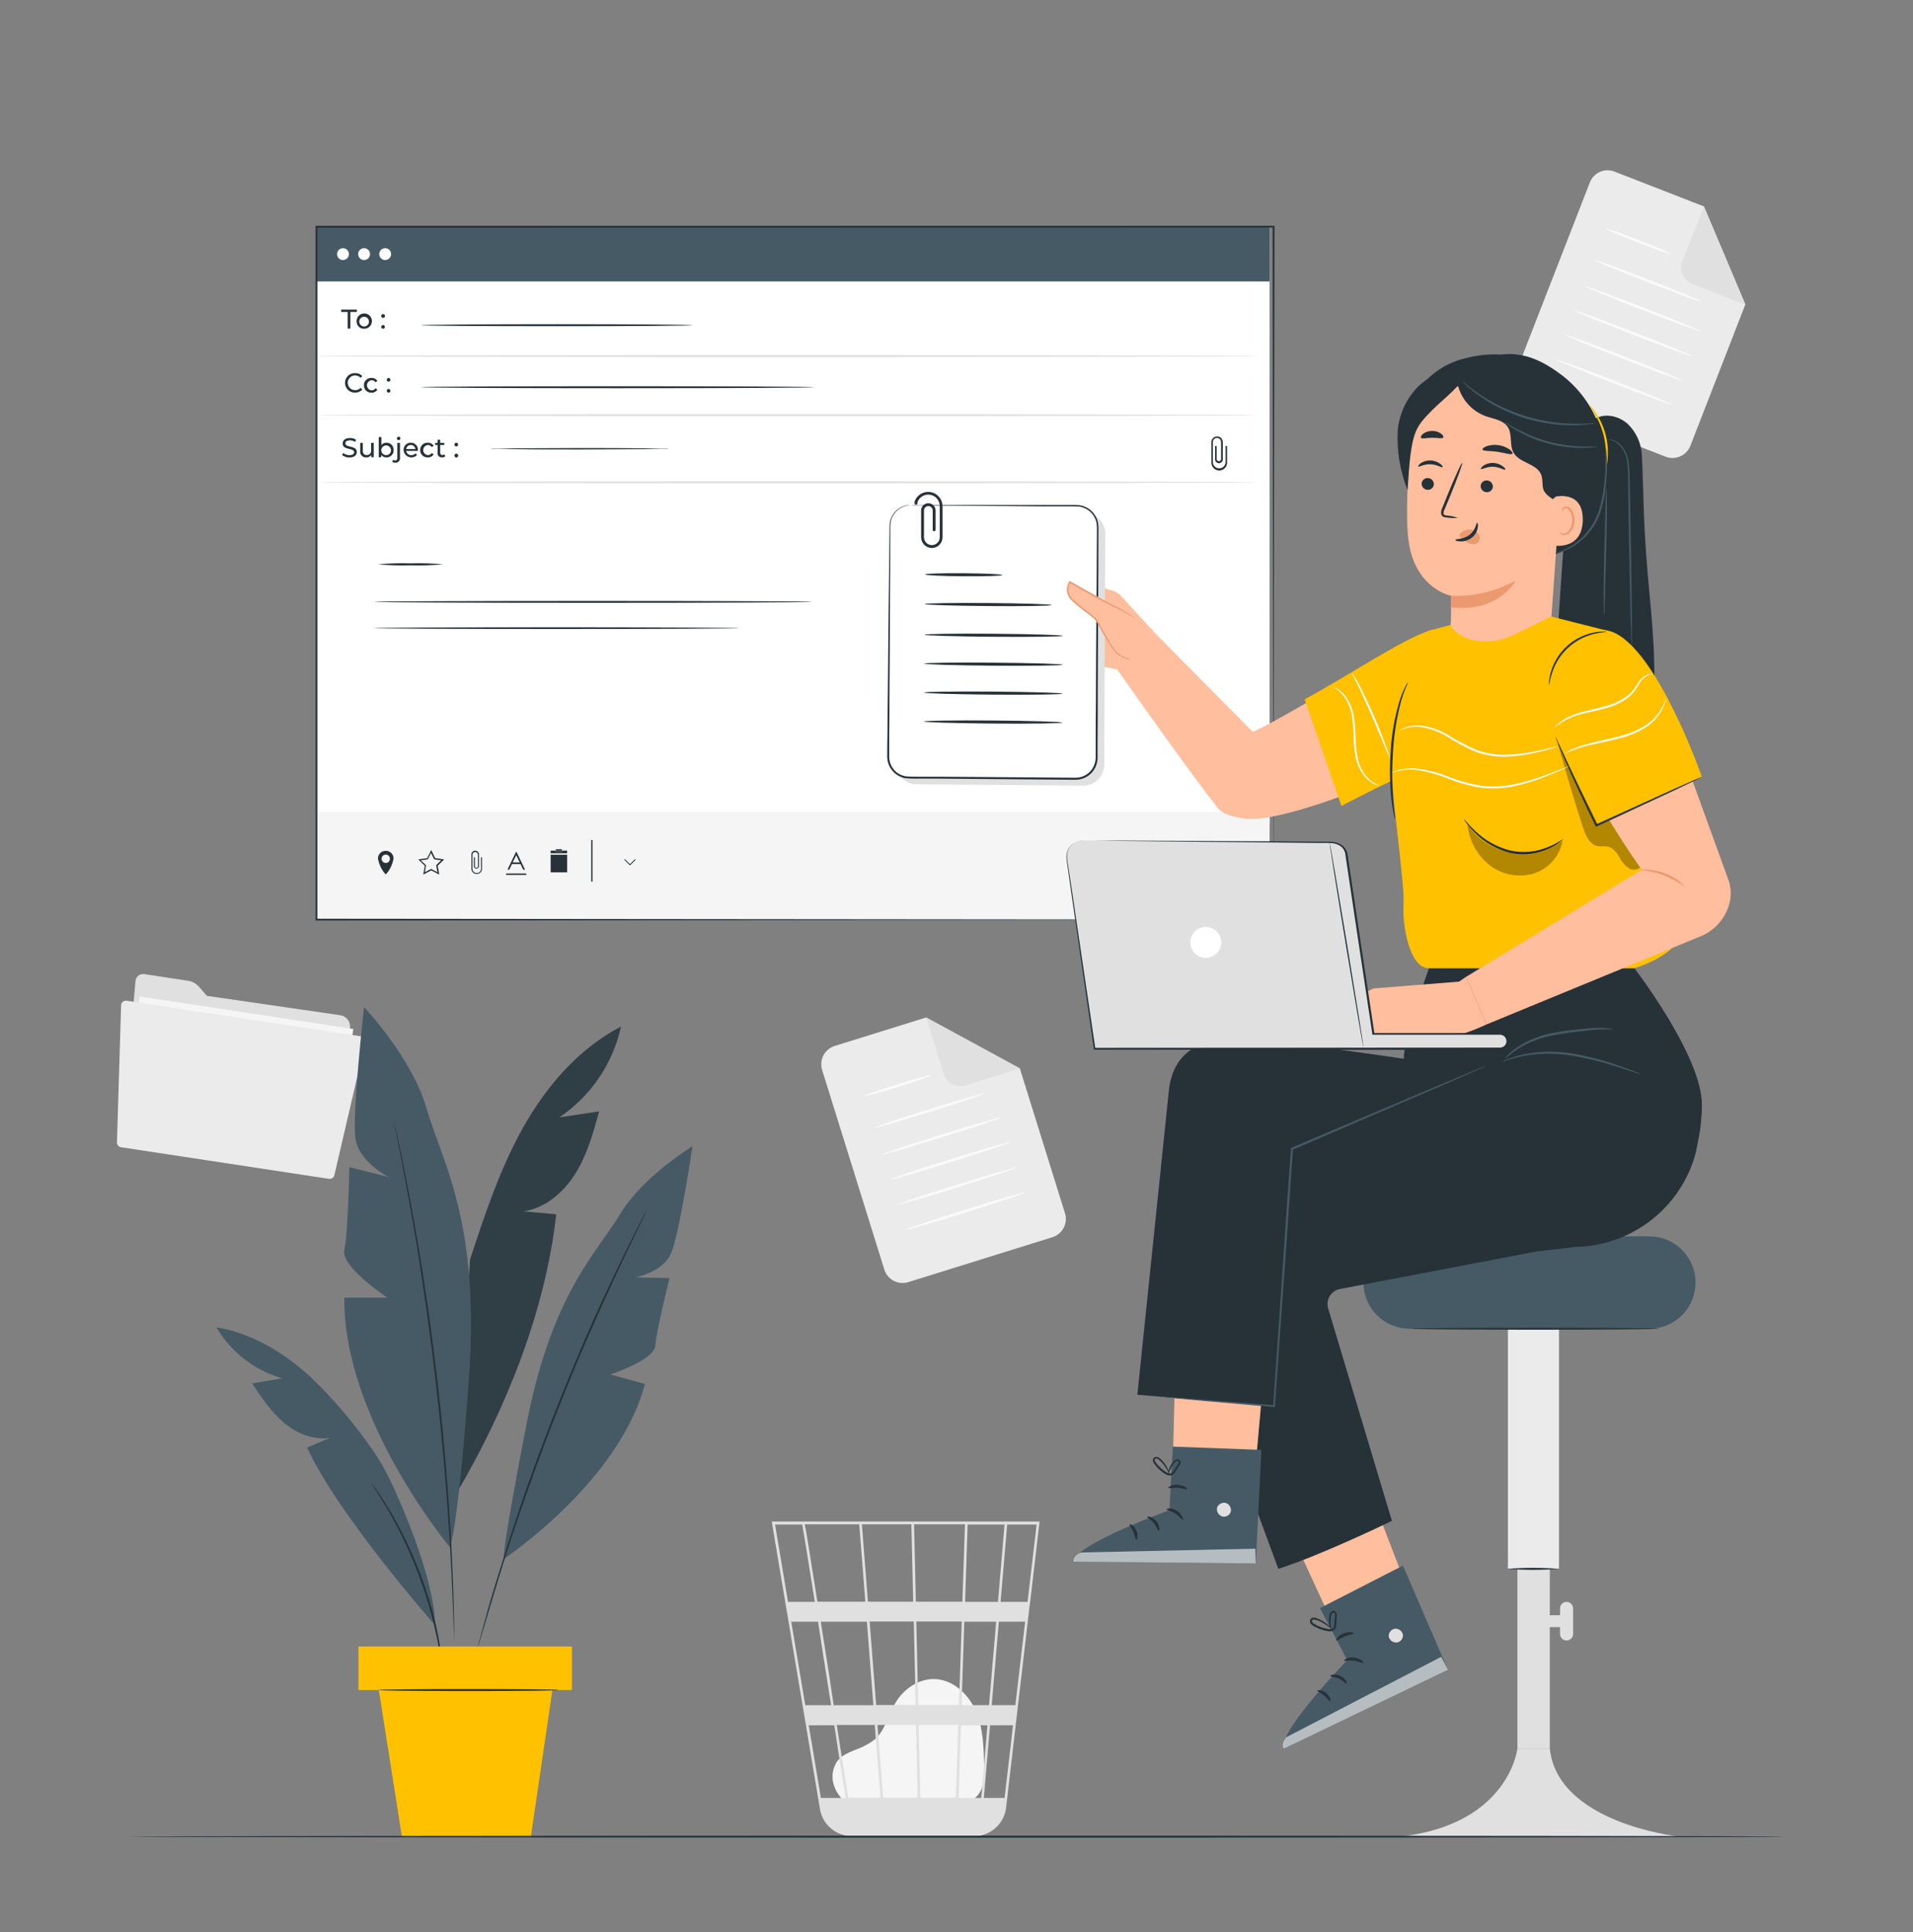 <svg width="100" height="101" viewBox="0 0 100 101" fill="none" xmlns="http://www.w3.org/2000/svg">
<rect x="0" y="0" width="100" height="101" fill="#808080" stroke="none"/>
<path d="M44.158 94.181C43.86 93.925 43.192 93.112 43.706 92.165C43.896 91.82 44.296 91.647 44.66 91.496C45.034 91.37 45.386 91.187 45.704 90.954C46.27 90.474 46.426 89.674 46.802 89.029C47.234 88.291 48.038 87.74 48.89 87.778C49.864 87.823 50.676 88.618 51.044 89.525C51.412 90.433 51.426 91.439 51.444 92.419C51.444 92.962 51.424 93.573 51.026 93.939C50.628 94.305 50.106 94.279 49.61 94.266L44.286 94.102" fill="#F5F5F5"/>
<path d="M54.342 79.541H40.342L42.864 94.579C42.916 94.894 43.057 95.186 43.27 95.424C43.482 95.661 43.758 95.833 44.064 95.919L44.114 95.933C44.154 95.944 44.194 95.957 44.238 95.966C44.332 95.983 44.427 95.994 44.522 95.998V96.016L44.59 96.005H50.832C50.947 96.005 51.061 95.994 51.174 95.972C51.538 95.915 51.874 95.741 52.13 95.475C52.387 95.21 52.549 94.868 52.592 94.501L53.8 84.135L53.854 83.724L54.334 79.615L54.342 79.541ZM51.7 89.141H50.264L50.408 84.778H52.074L51.7 89.141ZM52.214 84.778H53.588L53.076 89.141H51.84L52.214 84.778ZM48.108 93.978L48.02 90.177H50.09L49.964 93.978H48.108ZM45.87 90.177H47.882L47.968 93.978H46.168L45.87 90.177ZM46.026 93.978H44.34C44.18 92.954 43.972 91.624 43.74 90.177H45.726L46.026 93.978ZM45.8 89.133L45.46 84.769H47.766L47.868 89.133H45.8ZM48 89.133L47.9 84.769H50.274L50.128 89.133H48ZM47.876 83.734L47.782 79.689H50.442L50.308 83.734H47.876ZM47.736 83.734H45.37L45.054 79.689H47.64L47.736 83.734ZM45.234 83.734H42.728C42.64 83.174 42.556 82.645 42.48 82.169C42.22 80.535 42.122 79.921 42.066 79.689H44.916L45.234 83.734ZM45.316 84.779L45.654 89.144H43.582C43.512 88.701 43.442 88.254 43.382 87.805C43.22 86.775 43.056 85.746 42.904 84.779H45.316ZM43.446 89.144H42.094L41.362 84.779H42.762C42.966 86.118 43.2 87.615 43.442 89.133L43.446 89.144ZM43.61 90.192C43.81 91.504 44.01 92.791 44.21 93.992H42.912L42.276 90.192H43.61ZM50.108 93.992L50.234 90.192H51.616L51.292 93.992H50.108ZM50.448 83.742L50.582 79.698H52.512L52.168 83.742H50.448ZM41.938 79.698C41.994 79.992 42.25 81.582 42.592 83.742H41.192L40.514 79.698H41.938ZM52.514 93.992H51.43L51.754 90.192H52.954L52.514 93.992ZM53.714 83.742H52.304L52.65 79.698H54.188L53.714 83.742Z" fill="#E0E0E0"/>
<path d="M55.024 64.675L47.47 67.029C47.219 67.105 46.949 67.079 46.717 66.958C46.485 66.836 46.31 66.629 46.23 66.379L42.972 55.923C42.897 55.673 42.922 55.403 43.044 55.171C43.165 54.939 43.373 54.764 43.622 54.683L48.412 53.191L53.312 55.857L55.674 63.435C55.749 63.686 55.724 63.956 55.602 64.188C55.481 64.42 55.273 64.595 55.024 64.675Z" fill="#EBEBEB"/>
<path d="M48.412 53.191L49.33 56.133C49.404 56.365 49.566 56.559 49.782 56.671C49.998 56.784 50.25 56.806 50.482 56.733L53.312 55.851L48.412 53.191Z" fill="#E0E0E0"/>
<path d="M48.658 56.215C48.67 56.253 47.898 56.527 46.932 56.827C45.966 57.127 45.176 57.341 45.164 57.303C45.152 57.265 45.926 56.991 46.89 56.691C47.854 56.391 48.648 56.173 48.658 56.215Z" fill="#FAFAFA"/>
<path d="M51.434 57.171C51.446 57.209 50.168 57.641 48.58 58.135C46.992 58.629 45.694 59.001 45.682 58.963C45.67 58.925 46.948 58.493 48.538 57.999C50.128 57.505 51.422 57.133 51.434 57.171Z" fill="#FAFAFA"/>
<path d="M52.386 58.399C52.398 58.437 51.004 58.905 49.272 59.445C47.54 59.985 46.128 60.391 46.116 60.353C46.104 60.315 47.498 59.847 49.23 59.307C50.962 58.767 52.374 58.361 52.386 58.399Z" fill="#FAFAFA"/>
<path d="M52.8 59.709C52.812 59.748 51.418 60.215 49.686 60.755C47.954 61.295 46.542 61.702 46.53 61.663C46.518 61.626 47.912 61.157 49.644 60.617C51.376 60.078 52.782 59.672 52.8 59.709Z" fill="#FAFAFA"/>
<path d="M53.2 61.016C53.212 61.053 51.818 61.522 50.088 62.062C48.358 62.602 46.942 63.008 46.93 62.969C46.918 62.931 48.312 62.465 50.044 61.925C51.776 61.386 53.2 60.983 53.2 61.016Z" fill="#FAFAFA"/>
<path d="M53.61 62.332C53.622 62.37 52.228 62.838 50.498 63.378C48.768 63.918 47.354 64.324 47.342 64.286C47.33 64.248 48.724 63.78 50.454 63.24C52.184 62.7 53.6 62.294 53.61 62.332Z" fill="#FAFAFA"/>
<path d="M87.076 23.878L79.702 21.015C79.459 20.918 79.264 20.729 79.159 20.489C79.054 20.25 79.047 19.978 79.14 19.733L83.11 9.533C83.157 9.412 83.227 9.302 83.317 9.208C83.407 9.114 83.514 9.038 83.633 8.986C83.752 8.934 83.88 8.905 84.01 8.902C84.14 8.899 84.269 8.922 84.39 8.969L89.068 10.79L91.236 15.915L88.358 23.316C88.26 23.558 88.071 23.753 87.832 23.858C87.592 23.963 87.321 23.97 87.076 23.878Z" fill="#EBEBEB"/>
<path d="M89.068 10.778L87.95 13.65C87.905 13.763 87.882 13.884 87.884 14.005C87.886 14.127 87.912 14.248 87.961 14.359C88.01 14.471 88.08 14.572 88.168 14.656C88.256 14.74 88.36 14.806 88.474 14.85L91.236 15.924L89.068 10.778Z" fill="#E0E0E0"/>
<path d="M87.376 13.291C87.362 13.329 86.588 13.062 85.646 12.691C84.704 12.322 83.952 11.998 83.966 11.961C83.98 11.925 84.756 12.191 85.698 12.562C86.64 12.931 87.4 13.255 87.376 13.291Z" fill="#FAFAFA"/>
<path d="M88.948 15.773C88.934 15.809 87.666 15.351 86.116 14.747C84.566 14.143 83.316 13.625 83.334 13.589C83.352 13.553 84.616 14.015 86.168 14.615C87.72 15.215 88.962 15.735 88.948 15.773Z" fill="#FAFAFA"/>
<path d="M88.926 17.325C88.912 17.363 87.526 16.859 85.84 16.201C84.154 15.543 82.8 14.981 82.8 14.945C82.8 14.909 84.2 15.411 85.886 16.069C87.572 16.727 88.94 17.289 88.926 17.325Z" fill="#FAFAFA"/>
<path d="M88.428 18.616C88.414 18.651 87.028 18.149 85.342 17.491C83.656 16.834 82.294 16.271 82.308 16.233C82.322 16.195 83.708 16.701 85.394 17.358C87.08 18.014 88.444 18.567 88.428 18.616Z" fill="#FAFAFA"/>
<path d="M87.932 19.886C87.916 19.922 86.532 19.419 84.846 18.762C83.16 18.104 81.796 17.541 81.81 17.503C81.824 17.465 83.21 17.97 84.898 18.628C86.586 19.285 87.946 19.848 87.932 19.886Z" fill="#FAFAFA"/>
<path d="M87.434 21.163C87.418 21.201 86.034 20.697 84.348 20.041C82.662 19.385 81.298 18.815 81.314 18.783C81.33 18.751 82.714 19.249 84.4 19.907C86.086 20.565 87.448 21.127 87.434 21.163Z" fill="#FAFAFA"/>
<path d="M17.8 53.075C17.953 53.101 18.091 53.185 18.183 53.31C18.276 53.435 18.316 53.591 18.296 53.745C18.266 53.945 18.236 54.145 18.224 54.241L17.544 58.703C17.527 58.805 17.471 58.895 17.389 58.957C17.307 59.018 17.204 59.046 17.102 59.033L6.89 57.479C6.793 57.462 6.706 57.409 6.645 57.331C6.585 57.253 6.555 57.156 6.562 57.057L7.084 51.275C7.09 51.223 7.106 51.172 7.131 51.126C7.157 51.08 7.191 51.039 7.232 51.006C7.274 50.973 7.321 50.949 7.372 50.934C7.422 50.92 7.476 50.915 7.528 50.921L9.838 51.273C10.056 51.308 10.255 51.418 10.4 51.583L10.814 52.061L17.8 53.075Z" fill="#E0E0E0"/>
<path d="M18.469 53.793L7.309 52.095L6.284 58.83L17.444 60.527L18.469 53.793Z" fill="#F5F5F5"/>
<path d="M6.33 52.566L6.114 59.718C6.112 59.779 6.133 59.838 6.172 59.885C6.211 59.932 6.266 59.964 6.326 59.974L17.2 61.627C17.263 61.636 17.328 61.62 17.38 61.583C17.432 61.546 17.468 61.49 17.48 61.428L19.096 54.487C19.104 54.454 19.105 54.42 19.099 54.386C19.093 54.352 19.08 54.32 19.062 54.291C19.043 54.263 19.019 54.238 18.99 54.219C18.962 54.2 18.93 54.188 18.896 54.181L6.622 52.316C6.586 52.31 6.549 52.312 6.514 52.322C6.479 52.332 6.446 52.349 6.418 52.373C6.39 52.397 6.368 52.426 6.353 52.459C6.338 52.493 6.33 52.529 6.33 52.566Z" fill="#EBEBEB"/>
<path d="M32.46 53.668C30.26 54.812 28.562 56.778 27.346 58.946C26.13 61.114 25.346 63.488 24.57 65.85L23.89 78.016C26.456 73.65 28.518 68.516 29.074 63.482L27.366 63.328C28.512 63.154 29.472 62.328 30.084 61.34C30.696 60.352 31.01 59.222 31.318 58.104L29.234 58.416C30.88 57.307 32.035 55.606 32.46 53.668Z" fill="#455A64"/>
<g opacity="0.3">
<path d="M32.46 53.668C30.26 54.812 28.562 56.778 27.346 58.946C26.13 61.114 25.346 63.488 24.57 65.85L23.89 78.016C26.456 73.65 28.518 68.516 29.074 63.482L27.366 63.328C28.512 63.154 29.472 62.328 30.084 61.34C30.696 60.352 31.01 59.222 31.318 58.104L29.234 58.416C30.88 57.307 32.035 55.606 32.46 53.668Z" fill="black"/>
</g>
<path d="M23.51 80.872C23.51 80.872 17.938 74.204 18 67.838H20.252C20.252 67.838 17.8 66.23 18 65.33C18.2 64.43 18.26 61.016 18.26 61.016L20.318 61.532C20.318 61.532 18.774 60.76 18.582 59.532C18.39 58.304 19.032 52.652 19.032 52.652C19.032 52.652 21.54 55.288 22.312 57.988C23.084 60.688 25.112 63.84 24.512 72.072C23.912 80.304 23.51 80.872 23.51 80.872Z" fill="#455A64"/>
<path d="M26.334 81.502C26.334 81.502 32.372 77.48 33.712 72.348L31.902 71.856C31.902 71.856 34.22 71.098 34.262 70.332C34.304 69.566 35 66.816 35 66.816L33.234 66.78C33.234 66.78 34.634 66.496 35.066 65.556C35.498 64.616 36.2 59.922 36.2 59.922C36.2 59.922 33.6 61.494 32.4 63.496C31.2 65.498 28.872 67.588 27.548 74.336C26.224 81.084 26.334 81.502 26.334 81.502Z" fill="#455A64"/>
<path d="M20.554 58.476C20.563 58.498 20.57 58.52 20.574 58.544L20.622 58.744L20.798 59.544C20.876 59.886 20.966 60.308 21.064 60.798C21.162 61.288 21.278 61.846 21.39 62.466C21.63 63.702 21.882 65.182 22.14 66.826C22.398 68.47 22.642 70.286 22.866 72.194C23.09 74.102 23.254 75.926 23.384 77.594C23.514 79.262 23.6 80.752 23.65 82.01C23.68 82.64 23.696 83.21 23.71 83.708C23.724 84.206 23.736 84.64 23.74 84.992C23.744 85.344 23.74 85.61 23.74 85.802V86.012C23.743 86.035 23.743 86.06 23.74 86.084C23.737 86.06 23.737 86.037 23.74 86.014C23.74 85.96 23.74 85.89 23.74 85.802C23.74 85.602 23.724 85.34 23.712 84.992C23.7 84.644 23.688 84.21 23.664 83.71C23.64 83.21 23.624 82.642 23.588 82.014C23.528 80.756 23.428 79.262 23.3 77.602C23.172 75.942 22.992 74.122 22.774 72.214C22.556 70.306 22.304 68.494 22.058 66.848C21.812 65.202 21.56 63.726 21.33 62.488C21.222 61.868 21.112 61.31 21.018 60.818C20.924 60.326 20.842 59.904 20.772 59.56C20.702 59.216 20.65 58.96 20.614 58.76C20.598 58.674 20.584 58.604 20.576 58.56C20.566 58.532 20.558 58.504 20.554 58.476Z" fill="#263238"/>
<path d="M22.738 84.956C22.738 84.956 17.638 79.172 16.056 75.674L17.256 75.164C16.39 75.306 15.502 74.934 14.83 74.364C14.158 73.794 13.666 73.056 13.182 72.322L14.756 72.056C13.31 71.642 12.078 70.688 11.316 69.392C13.174 69.698 14.856 70.718 16.24 71.992C17.34 73.048 18.339 74.205 19.224 75.448C19.669 76.045 20.057 76.683 20.382 77.354C21.234 79.13 22.74 82.832 22.738 84.956Z" fill="#455A64"/>
<path d="M33.8 63.29C33.794 63.31 33.786 63.329 33.776 63.348L33.698 63.516L33.388 64.158C33.114 64.714 32.728 65.522 32.258 66.524C31.788 67.526 31.248 68.724 30.658 70.07C30.068 71.416 29.468 72.902 28.858 74.47C28.248 76.038 27.704 77.56 27.226 78.944C26.748 80.328 26.344 81.582 26.026 82.638C25.708 83.694 25.442 84.554 25.27 85.148L25.07 85.832C25.046 85.906 25.028 85.964 25.014 86.01C25 86.056 24.994 86.07 24.992 86.068C24.993 86.05 24.996 86.033 25 86.016C25.012 85.97 25.026 85.912 25.046 85.836C25.09 85.672 25.15 85.436 25.228 85.148C25.388 84.548 25.628 83.688 25.954 82.628C26.28 81.568 26.672 80.31 27.14 78.922C27.608 77.534 28.158 76.02 28.766 74.444C29.374 72.868 29.996 71.38 30.566 70.044C31.136 68.708 31.702 67.504 32.18 66.504C32.658 65.504 33.056 64.704 33.34 64.152L33.668 63.518C33.704 63.452 33.732 63.398 33.756 63.356C33.78 63.314 33.8 63.288 33.8 63.29Z" fill="#263238"/>
<path d="M23.17 87.436C23.157 87.402 23.149 87.366 23.146 87.33C23.132 87.248 23.116 87.146 23.096 87.022C23.056 86.756 22.99 86.37 22.896 85.898C22.802 85.426 22.674 84.864 22.508 84.25C22.342 83.636 22.124 82.968 21.866 82.278C21.608 81.588 21.32 80.95 21.044 80.376C20.768 79.802 20.492 79.296 20.244 78.88C19.996 78.464 19.796 78.132 19.644 77.906L19.478 77.642C19.455 77.613 19.438 77.58 19.426 77.546C19.452 77.571 19.475 77.599 19.494 77.63C19.544 77.698 19.604 77.78 19.676 77.882C19.834 78.102 20.05 78.43 20.302 78.844C20.554 79.258 20.834 79.76 21.12 80.332C21.406 80.904 21.69 81.55 21.954 82.242C22.218 82.934 22.432 83.616 22.6 84.216C22.768 84.816 22.886 85.398 22.97 85.876C23.054 86.354 23.11 86.74 23.136 87.008C23.148 87.134 23.158 87.236 23.166 87.318C23.173 87.357 23.174 87.396 23.17 87.436Z" fill="#263238"/>
<path d="M29.898 86.074H18.738V88.35H29.898V86.074Z" fill="#FFC100"/>
<path d="M19.802 88.352L21.008 96.008H27.752L28.876 88.352H19.802Z" fill="#FFC100"/>
<path d="M29.214 88.352C29.214 88.38 27.102 88.404 24.498 88.404C21.894 88.404 19.784 88.38 19.784 88.352C19.784 88.324 21.894 88.3 24.498 88.3C27.102 88.3 29.214 88.322 29.214 88.352Z" fill="#263238"/>
<path d="M66.368 11.854H16.534V43.068H66.368V11.854Z" fill="white"/>
<path d="M66.368 11.854H16.534V14.713H66.368V11.854Z" fill="#455A64"/>
<path d="M66.368 42.45H16.516V48.078H66.368V42.45Z" fill="#F5F5F5"/>
<path d="M26.764 45.171H27.21L27.35 45.463H27.446L27 44.533H26.974L26.528 45.463H26.624L26.764 45.171ZM26.988 44.707L27.168 45.085H26.8L26.988 44.707Z" fill="#263238"/>
<path d="M27.512 45.664H26.456V45.738H27.512V45.664Z" fill="#263238"/>
<path d="M20.2 44.48H20.13C20.029 44.487 19.934 44.532 19.865 44.606C19.796 44.68 19.758 44.778 19.758 44.88C19.808 45.175 19.936 45.451 20.13 45.679C20.13 45.679 20.156 45.727 20.2 45.679C20.394 45.451 20.522 45.175 20.572 44.88C20.572 44.778 20.534 44.68 20.465 44.606C20.396 44.532 20.301 44.487 20.2 44.48ZM20.164 45.114C20.12 45.114 20.078 45.1 20.042 45.076C20.005 45.052 19.977 45.017 19.961 44.977C19.944 44.937 19.94 44.893 19.948 44.85C19.957 44.807 19.978 44.768 20.009 44.737C20.04 44.706 20.079 44.686 20.122 44.678C20.165 44.669 20.209 44.674 20.25 44.691C20.29 44.708 20.324 44.736 20.348 44.773C20.372 44.809 20.384 44.852 20.384 44.895C20.384 44.953 20.361 45.008 20.321 45.049C20.28 45.09 20.226 45.113 20.168 45.114H20.164Z" fill="#263238"/>
<path d="M25.148 45.415C25.148 45.475 25.124 45.533 25.082 45.575C25.039 45.618 24.982 45.641 24.922 45.641C24.862 45.641 24.805 45.618 24.762 45.575C24.72 45.533 24.696 45.475 24.696 45.415V44.685C24.696 44.647 24.711 44.61 24.739 44.582C24.766 44.555 24.803 44.539 24.842 44.539C24.881 44.539 24.918 44.555 24.945 44.582C24.973 44.61 24.988 44.647 24.988 44.685V45.303C24.984 45.322 24.974 45.338 24.959 45.35C24.945 45.362 24.927 45.369 24.908 45.369C24.889 45.369 24.871 45.362 24.856 45.35C24.841 45.339 24.83 45.322 24.826 45.303V44.815H24.772V45.271V45.293C24.777 45.326 24.793 45.355 24.817 45.377C24.842 45.399 24.873 45.411 24.906 45.411C24.939 45.41 24.97 45.398 24.994 45.377C25.019 45.355 25.035 45.326 25.04 45.293V45.281C25.04 45.278 25.04 45.275 25.04 45.271V44.671C25.04 44.618 25.019 44.568 24.981 44.53C24.944 44.492 24.893 44.471 24.84 44.471C24.787 44.471 24.736 44.492 24.699 44.53C24.661 44.568 24.64 44.618 24.64 44.671V45.435C24.647 45.505 24.679 45.569 24.731 45.616C24.783 45.663 24.85 45.689 24.92 45.689C24.99 45.69 25.057 45.664 25.109 45.617C25.16 45.57 25.192 45.505 25.198 45.435V44.815H25.144L25.148 45.415Z" fill="#263238"/>
<path d="M22.744 44.859L22.544 44.435L22.334 44.859L21.868 44.928L22.206 45.258L22.126 45.721L22.544 45.502L22.962 45.721L22.882 45.258L23.22 44.928L22.744 44.859ZM22.864 45.597L22.536 45.425L22.208 45.597L22.268 45.252V45.233L22 44.975L22.366 44.922L22.53 44.59L22.694 44.922L23.06 44.975L22.814 45.215L22.8 45.23L22.864 45.597Z" fill="#263238"/>
<path d="M30.974 43.916H30.906V46.086H30.974V43.916Z" fill="#263238"/>
<path d="M29.648 44.684H28.784V45.604H29.648V44.684Z" fill="#263238"/>
<path d="M29.056 44.468V44.538H29.374V44.468H29.646V44.609H28.784V44.468H29.056Z" fill="#263238"/>
<path d="M29.374 44.395H29.056V44.465H29.374V44.395Z" fill="#263238"/>
<path d="M29.374 44.468H29.056V44.538H29.374V44.468Z" fill="#263238"/>
<path d="M32.93 45.176L33.194 44.912L33.226 44.944L32.93 45.24L32.632 44.944L32.664 44.912L32.93 45.176Z" fill="#263238"/>
<path d="M63.62 22.816C63.544 22.816 63.471 22.846 63.416 22.899C63.361 22.951 63.329 23.023 63.326 23.099V24.215C63.333 24.319 63.38 24.416 63.455 24.487C63.531 24.558 63.631 24.597 63.735 24.597C63.839 24.597 63.939 24.558 64.015 24.487C64.091 24.416 64.137 24.319 64.144 24.215V23.316H64.064V24.177C64.058 24.261 64.02 24.339 63.959 24.395C63.897 24.452 63.817 24.484 63.733 24.484C63.649 24.484 63.569 24.452 63.508 24.395C63.446 24.339 63.408 24.261 63.402 24.177V23.11C63.402 23.053 63.425 22.998 63.465 22.958C63.505 22.918 63.559 22.895 63.616 22.895C63.673 22.895 63.727 22.918 63.767 22.958C63.807 22.998 63.83 23.053 63.83 23.11V24.015C63.824 24.042 63.809 24.066 63.787 24.083C63.766 24.1 63.739 24.109 63.712 24.11C63.686 24.108 63.661 24.098 63.641 24.081C63.62 24.064 63.606 24.041 63.6 24.015V23.317H63.52V23.985V24.015C63.52 24.069 63.541 24.119 63.579 24.157C63.616 24.194 63.667 24.215 63.72 24.215C63.773 24.215 63.824 24.194 63.861 24.157C63.899 24.119 63.92 24.069 63.92 24.015V23.997C63.92 23.997 63.92 23.988 63.92 23.983V23.099C63.917 23.022 63.884 22.95 63.828 22.896C63.772 22.843 63.697 22.814 63.62 22.816Z" fill="#263238"/>
<path d="M18.174 16.308H17.834V16.184H18.656V16.308H18.314V17.178H18.174V16.308Z" fill="#263238"/>
<path d="M18.642 16.802C18.639 16.722 18.66 16.643 18.701 16.575C18.744 16.507 18.805 16.453 18.878 16.421C18.95 16.388 19.031 16.378 19.11 16.391C19.188 16.405 19.261 16.442 19.319 16.497C19.376 16.552 19.416 16.623 19.433 16.701C19.45 16.779 19.443 16.861 19.413 16.935C19.383 17.009 19.332 17.072 19.266 17.117C19.2 17.162 19.122 17.185 19.042 17.186C18.99 17.189 18.938 17.181 18.889 17.163C18.84 17.145 18.795 17.118 18.758 17.081C18.72 17.045 18.69 17.002 18.67 16.954C18.65 16.905 18.641 16.854 18.642 16.802ZM19.286 16.802C19.284 16.752 19.267 16.703 19.238 16.663C19.209 16.622 19.169 16.591 19.122 16.574C19.075 16.556 19.024 16.553 18.976 16.564C18.927 16.575 18.883 16.6 18.849 16.636C18.814 16.672 18.791 16.718 18.782 16.767C18.773 16.816 18.779 16.866 18.799 16.912C18.819 16.958 18.852 16.997 18.893 17.024C18.935 17.052 18.984 17.066 19.034 17.066C19.068 17.066 19.103 17.06 19.134 17.047C19.166 17.034 19.195 17.014 19.219 16.989C19.242 16.965 19.261 16.935 19.272 16.903C19.284 16.87 19.288 16.836 19.286 16.802Z" fill="#263238"/>
<path d="M19.928 16.514C19.928 16.501 19.931 16.488 19.936 16.476C19.941 16.465 19.948 16.454 19.957 16.445C19.966 16.436 19.977 16.429 19.989 16.424C20 16.419 20.013 16.417 20.026 16.418C20.052 16.418 20.078 16.428 20.097 16.447C20.116 16.465 20.126 16.491 20.126 16.517C20.126 16.544 20.116 16.57 20.097 16.588C20.078 16.607 20.052 16.617 20.026 16.617C20.012 16.618 19.999 16.615 19.987 16.61C19.974 16.605 19.963 16.597 19.954 16.587C19.945 16.578 19.938 16.566 19.933 16.553C19.929 16.541 19.927 16.527 19.928 16.514ZM19.928 17.087C19.928 17.075 19.931 17.062 19.936 17.05C19.941 17.038 19.948 17.028 19.957 17.019C19.966 17.01 19.977 17.003 19.989 16.998C20 16.994 20.013 16.991 20.026 16.991C20.038 16.991 20.051 16.994 20.062 16.999C20.074 17.004 20.084 17.011 20.093 17.02C20.101 17.029 20.108 17.039 20.112 17.051C20.117 17.063 20.119 17.075 20.118 17.087C20.119 17.1 20.117 17.113 20.112 17.124C20.108 17.136 20.101 17.147 20.093 17.156C20.084 17.165 20.074 17.172 20.062 17.177C20.051 17.183 20.038 17.185 20.026 17.186C20.013 17.186 20 17.183 19.988 17.179C19.976 17.174 19.965 17.167 19.956 17.157C19.947 17.148 19.94 17.137 19.935 17.125C19.93 17.113 19.928 17.1 19.928 17.087Z" fill="#263238"/>
<path d="M18.036 20.015C18.035 19.947 18.048 19.879 18.075 19.816C18.101 19.753 18.14 19.695 18.189 19.648C18.238 19.6 18.297 19.563 18.361 19.539C18.425 19.515 18.494 19.504 18.562 19.507C18.632 19.505 18.703 19.517 18.768 19.543C18.833 19.57 18.892 19.61 18.94 19.661L18.848 19.751C18.805 19.704 18.75 19.668 18.689 19.647C18.628 19.626 18.563 19.62 18.499 19.631C18.436 19.641 18.376 19.668 18.325 19.707C18.274 19.747 18.234 19.799 18.209 19.858C18.183 19.917 18.172 19.982 18.178 20.046C18.184 20.11 18.206 20.172 18.241 20.226C18.277 20.279 18.326 20.323 18.383 20.353C18.44 20.383 18.504 20.398 18.568 20.397C18.62 20.399 18.673 20.388 18.721 20.368C18.769 20.347 18.813 20.316 18.848 20.277L18.94 20.367C18.892 20.419 18.832 20.46 18.767 20.487C18.701 20.514 18.631 20.526 18.56 20.523C18.492 20.526 18.424 20.515 18.36 20.491C18.296 20.467 18.238 20.43 18.189 20.382C18.14 20.335 18.101 20.278 18.074 20.215C18.048 20.151 18.035 20.084 18.036 20.015Z" fill="#263238"/>
<path d="M19.022 20.142C19.021 20.089 19.03 20.038 19.05 19.99C19.07 19.942 19.1 19.898 19.138 19.862C19.175 19.826 19.22 19.798 19.269 19.781C19.318 19.763 19.37 19.756 19.422 19.759C19.483 19.756 19.543 19.769 19.597 19.797C19.651 19.825 19.696 19.867 19.728 19.919L19.626 19.985C19.605 19.952 19.575 19.924 19.54 19.905C19.505 19.887 19.466 19.877 19.426 19.878C19.36 19.883 19.298 19.914 19.253 19.963C19.208 20.012 19.183 20.076 19.183 20.142C19.183 20.209 19.208 20.273 19.253 20.322C19.298 20.371 19.36 20.402 19.426 20.407C19.466 20.408 19.505 20.398 19.54 20.379C19.575 20.36 19.605 20.333 19.626 20.299L19.728 20.366C19.697 20.418 19.652 20.461 19.598 20.489C19.544 20.518 19.483 20.531 19.422 20.527C19.37 20.531 19.317 20.523 19.268 20.505C19.219 20.487 19.174 20.459 19.137 20.423C19.099 20.387 19.07 20.343 19.05 20.294C19.03 20.246 19.02 20.194 19.022 20.142Z" fill="#263238"/>
<path d="M20.218 19.855C20.218 19.843 20.22 19.83 20.225 19.819C20.23 19.807 20.237 19.796 20.245 19.787C20.255 19.778 20.265 19.771 20.277 19.766C20.289 19.762 20.301 19.759 20.314 19.759C20.326 19.759 20.339 19.762 20.351 19.767C20.362 19.772 20.372 19.779 20.381 19.788C20.39 19.797 20.397 19.807 20.401 19.819C20.406 19.831 20.408 19.843 20.408 19.855C20.409 19.868 20.407 19.881 20.402 19.893C20.398 19.905 20.391 19.916 20.382 19.925C20.373 19.934 20.363 19.941 20.351 19.946C20.339 19.951 20.327 19.954 20.314 19.953C20.301 19.953 20.289 19.951 20.277 19.946C20.265 19.941 20.254 19.934 20.245 19.925C20.236 19.916 20.229 19.905 20.225 19.893C20.22 19.881 20.218 19.868 20.218 19.855ZM20.218 20.43C20.218 20.417 20.22 20.404 20.225 20.392C20.23 20.381 20.237 20.37 20.245 20.361C20.255 20.352 20.265 20.345 20.277 20.34C20.289 20.336 20.301 20.333 20.314 20.334C20.327 20.333 20.339 20.336 20.351 20.34C20.363 20.345 20.373 20.352 20.382 20.361C20.391 20.37 20.398 20.381 20.402 20.393C20.407 20.404 20.409 20.417 20.408 20.43C20.409 20.442 20.407 20.455 20.402 20.467C20.398 20.479 20.391 20.489 20.382 20.499C20.373 20.508 20.363 20.515 20.351 20.52C20.339 20.525 20.327 20.528 20.314 20.527C20.301 20.527 20.289 20.525 20.277 20.52C20.265 20.515 20.254 20.508 20.245 20.499C20.236 20.49 20.229 20.479 20.225 20.467C20.22 20.455 20.218 20.442 20.218 20.43Z" fill="#263238"/>
<path d="M17.886 23.79L17.938 23.68C18.031 23.754 18.147 23.795 18.266 23.794C18.438 23.794 18.512 23.728 18.512 23.642C18.512 23.398 17.912 23.552 17.912 23.184C17.912 23.03 18.032 22.9 18.292 22.9C18.405 22.897 18.516 22.927 18.612 22.988L18.564 23.1C18.483 23.048 18.388 23.02 18.292 23.02C18.124 23.02 18.052 23.09 18.052 23.178C18.052 23.42 18.652 23.268 18.652 23.632C18.652 23.784 18.53 23.916 18.268 23.916C18.13 23.92 17.995 23.875 17.886 23.79Z" fill="#263238"/>
<path d="M19.538 23.152V23.904H19.41V23.79C19.38 23.829 19.341 23.861 19.297 23.882C19.252 23.903 19.203 23.913 19.154 23.912C19.11 23.916 19.066 23.911 19.024 23.896C18.982 23.881 18.945 23.857 18.913 23.825C18.882 23.794 18.859 23.756 18.844 23.714C18.83 23.672 18.825 23.628 18.83 23.584V23.152H18.966V23.57C18.966 23.716 19.04 23.79 19.166 23.79C19.199 23.792 19.232 23.787 19.262 23.775C19.293 23.763 19.32 23.744 19.343 23.721C19.365 23.697 19.382 23.668 19.392 23.637C19.402 23.605 19.405 23.572 19.4 23.54V23.152H19.538Z" fill="#263238"/>
<path d="M20.576 23.528C20.578 23.578 20.57 23.629 20.552 23.677C20.534 23.724 20.506 23.767 20.471 23.803C20.435 23.84 20.392 23.868 20.345 23.886C20.297 23.905 20.247 23.914 20.196 23.912C20.144 23.914 20.093 23.903 20.046 23.881C19.999 23.859 19.959 23.825 19.928 23.784V23.904H19.8V22.85H19.938V23.266C19.969 23.226 20.009 23.194 20.054 23.173C20.1 23.152 20.15 23.142 20.2 23.144C20.25 23.142 20.301 23.151 20.348 23.17C20.394 23.189 20.437 23.217 20.472 23.253C20.507 23.29 20.535 23.332 20.553 23.38C20.571 23.427 20.578 23.477 20.576 23.528ZM20.438 23.528C20.436 23.478 20.419 23.43 20.39 23.39C20.36 23.35 20.32 23.319 20.273 23.302C20.227 23.284 20.176 23.281 20.128 23.292C20.079 23.303 20.035 23.328 20.001 23.364C19.966 23.4 19.943 23.445 19.934 23.494C19.925 23.543 19.931 23.594 19.951 23.639C19.97 23.685 20.003 23.724 20.044 23.752C20.086 23.779 20.134 23.794 20.184 23.794C20.219 23.794 20.253 23.788 20.285 23.775C20.317 23.762 20.346 23.742 20.37 23.717C20.394 23.692 20.412 23.662 20.424 23.63C20.436 23.597 20.441 23.562 20.438 23.528Z" fill="#263238"/>
<path d="M20.504 24.142L20.548 24.038C20.58 24.061 20.619 24.073 20.658 24.072C20.732 24.072 20.77 24.028 20.77 23.94V23.152H20.908V23.938C20.912 23.971 20.909 24.004 20.898 24.035C20.887 24.067 20.87 24.096 20.847 24.119C20.824 24.143 20.796 24.162 20.765 24.174C20.734 24.185 20.701 24.19 20.668 24.188C20.61 24.191 20.552 24.175 20.504 24.142ZM20.746 22.92C20.746 22.908 20.748 22.896 20.753 22.885C20.758 22.874 20.765 22.864 20.773 22.855C20.782 22.847 20.792 22.84 20.803 22.836C20.814 22.831 20.826 22.829 20.838 22.83C20.85 22.829 20.862 22.83 20.873 22.834C20.884 22.838 20.895 22.844 20.903 22.852C20.912 22.86 20.919 22.87 20.924 22.881C20.929 22.892 20.932 22.904 20.932 22.916C20.932 22.928 20.93 22.94 20.925 22.952C20.921 22.963 20.914 22.973 20.905 22.982C20.896 22.991 20.886 22.997 20.874 23.002C20.863 23.006 20.85 23.008 20.838 23.008C20.826 23.008 20.814 23.006 20.803 23.002C20.792 22.997 20.782 22.991 20.774 22.983C20.765 22.974 20.758 22.965 20.754 22.954C20.749 22.943 20.746 22.931 20.746 22.92Z" fill="#263238"/>
<path d="M21.844 23.573H21.232C21.241 23.638 21.274 23.697 21.325 23.738C21.376 23.779 21.441 23.799 21.506 23.794C21.547 23.795 21.587 23.788 21.624 23.772C21.662 23.756 21.695 23.732 21.722 23.701L21.798 23.79C21.742 23.846 21.672 23.885 21.594 23.903C21.517 23.92 21.436 23.914 21.362 23.887C21.288 23.859 21.223 23.81 21.176 23.746C21.128 23.683 21.101 23.607 21.096 23.527C21.094 23.477 21.102 23.427 21.121 23.38C21.139 23.333 21.167 23.29 21.202 23.254C21.238 23.218 21.28 23.189 21.327 23.171C21.373 23.152 21.424 23.142 21.474 23.143C21.525 23.142 21.575 23.151 21.622 23.17C21.669 23.189 21.711 23.218 21.746 23.255C21.781 23.291 21.808 23.335 21.826 23.383C21.843 23.43 21.85 23.481 21.846 23.532C21.846 23.544 21.844 23.559 21.844 23.573ZM21.232 23.476H21.716C21.708 23.417 21.68 23.363 21.635 23.323C21.591 23.284 21.533 23.263 21.474 23.263C21.415 23.263 21.357 23.284 21.313 23.323C21.268 23.363 21.24 23.417 21.232 23.476Z" fill="#263238"/>
<path d="M21.964 23.528C21.963 23.476 21.972 23.424 21.992 23.375C22.012 23.327 22.042 23.284 22.079 23.248C22.117 23.212 22.162 23.184 22.211 23.166C22.26 23.148 22.312 23.14 22.364 23.144C22.425 23.14 22.486 23.154 22.54 23.182C22.593 23.211 22.639 23.253 22.67 23.306L22.566 23.372C22.545 23.338 22.515 23.311 22.48 23.292C22.445 23.273 22.406 23.263 22.366 23.264C22.3 23.269 22.238 23.3 22.193 23.349C22.148 23.398 22.123 23.462 22.123 23.529C22.123 23.595 22.148 23.659 22.193 23.708C22.238 23.757 22.3 23.788 22.366 23.794C22.406 23.794 22.445 23.784 22.48 23.765C22.515 23.747 22.545 23.719 22.566 23.686L22.67 23.75C22.639 23.802 22.593 23.845 22.54 23.873C22.486 23.902 22.425 23.915 22.364 23.912C22.312 23.915 22.26 23.907 22.211 23.89C22.162 23.872 22.117 23.844 22.079 23.808C22.042 23.771 22.012 23.728 21.992 23.68C21.972 23.631 21.963 23.58 21.964 23.528Z" fill="#263238"/>
<path d="M23.276 23.86C23.229 23.895 23.171 23.914 23.112 23.912C23.08 23.915 23.048 23.912 23.017 23.901C22.987 23.891 22.959 23.874 22.936 23.851C22.913 23.828 22.896 23.801 22.885 23.77C22.874 23.74 22.87 23.708 22.874 23.675V23.264H22.746V23.151H22.874V22.988H23.01V23.151H23.226V23.264H23.01V23.663C23.008 23.68 23.009 23.697 23.014 23.713C23.019 23.729 23.027 23.743 23.038 23.755C23.05 23.767 23.064 23.777 23.079 23.783C23.095 23.789 23.111 23.791 23.128 23.79C23.166 23.789 23.203 23.777 23.234 23.753L23.276 23.86Z" fill="#263238"/>
<path d="M23.758 23.242C23.758 23.229 23.76 23.216 23.765 23.204C23.769 23.192 23.776 23.181 23.785 23.172C23.794 23.163 23.805 23.156 23.817 23.151C23.829 23.146 23.841 23.144 23.854 23.144C23.867 23.143 23.879 23.146 23.891 23.151C23.903 23.156 23.913 23.163 23.922 23.172C23.931 23.182 23.938 23.192 23.942 23.204C23.947 23.216 23.948 23.229 23.948 23.242C23.948 23.254 23.947 23.267 23.942 23.279C23.938 23.291 23.931 23.302 23.922 23.311C23.913 23.32 23.903 23.327 23.891 23.332C23.879 23.337 23.867 23.34 23.854 23.34C23.841 23.34 23.829 23.337 23.817 23.332C23.805 23.327 23.794 23.32 23.785 23.311C23.776 23.302 23.769 23.291 23.765 23.279C23.76 23.267 23.758 23.254 23.758 23.242ZM23.758 23.814C23.758 23.801 23.76 23.788 23.765 23.776C23.77 23.765 23.776 23.754 23.785 23.745C23.794 23.736 23.805 23.729 23.817 23.724C23.829 23.72 23.841 23.717 23.854 23.718C23.881 23.718 23.906 23.728 23.925 23.747C23.944 23.766 23.954 23.791 23.954 23.818C23.954 23.844 23.944 23.869 23.925 23.888C23.906 23.907 23.881 23.918 23.854 23.918C23.841 23.918 23.828 23.915 23.816 23.91C23.804 23.904 23.793 23.897 23.784 23.887C23.775 23.878 23.768 23.866 23.764 23.854C23.759 23.842 23.757 23.829 23.758 23.816V23.814Z" fill="#263238"/>
<path d="M36.21 17C36.21 17.027 33.026 17.052 29.098 17.052C25.17 17.052 21.986 17.027 21.986 17C21.986 16.971 25.17 16.948 29.098 16.948C33.026 16.948 36.21 16.97 36.21 17Z" fill="#263238"/>
<path d="M42.562 20.243C42.562 20.273 37.962 20.295 32.274 20.295C26.586 20.295 21.986 20.273 21.986 20.243C21.986 20.213 26.586 20.191 32.274 20.191C37.962 20.191 42.562 20.215 42.562 20.243Z" fill="#263238"/>
<path d="M34.954 23.466C34.923 23.469 34.891 23.469 34.86 23.466H34.588L33.588 23.482C32.746 23.482 31.588 23.498 30.304 23.498C29.02 23.498 27.86 23.498 27.02 23.482L26.02 23.466H25.75C25.718 23.468 25.686 23.468 25.654 23.466C25.685 23.457 25.718 23.453 25.75 23.454H26.02L27.02 23.438C27.86 23.438 29.02 23.424 30.304 23.424C31.588 23.424 32.746 23.424 33.588 23.438L34.588 23.454H34.86C34.892 23.453 34.923 23.456 34.954 23.466Z" fill="#263238"/>
<path d="M65.83 25.216C65.83 25.244 54.794 25.268 41.184 25.268C27.574 25.268 16.534 25.246 16.534 25.216C16.534 25.186 27.568 25.164 41.184 25.164C54.8 25.164 65.83 25.188 65.83 25.216Z" fill="#E0E0E0"/>
<path d="M65.83 21.704C65.83 21.734 54.79 21.756 41.174 21.756C27.558 21.756 16.516 21.734 16.516 21.704C16.516 21.674 27.554 21.652 41.174 21.652C54.794 21.652 65.83 21.676 65.83 21.704Z" fill="#E0E0E0"/>
<path d="M65.83 18.616C65.83 18.643 54.794 18.668 41.184 18.668C27.574 18.668 16.534 18.649 16.534 18.616C16.534 18.581 27.568 18.564 41.184 18.564C54.8 18.564 65.83 18.593 65.83 18.616Z" fill="#E0E0E0"/>
<path d="M23.152 29.502C22.589 29.553 22.023 29.57 21.458 29.554C20.892 29.57 20.326 29.553 19.762 29.502C20.326 29.45 20.892 29.433 21.458 29.45C22.023 29.433 22.589 29.45 23.152 29.502Z" fill="#263238"/>
<path d="M42.454 31.463C42.454 31.491 37.322 31.515 30.996 31.515C24.67 31.515 19.536 31.491 19.536 31.463C19.536 31.436 24.666 31.416 31 31.416C37.334 31.416 42.454 31.436 42.454 31.463Z" fill="#263238"/>
<path d="M38.652 32.836C38.652 32.859 34.372 32.88 29.094 32.88C23.816 32.88 19.536 32.859 19.536 32.836C19.536 32.812 23.814 32.791 29.094 32.791C34.374 32.791 38.652 32.816 38.652 32.836Z" fill="#263238"/>
<path d="M17.93 13.594C18.101 13.594 18.24 13.455 18.24 13.284C18.24 13.112 18.101 12.974 17.93 12.974C17.759 12.974 17.62 13.112 17.62 13.284C17.62 13.455 17.759 13.594 17.93 13.594Z" fill="white"/>
<path d="M19.032 13.594C19.203 13.594 19.342 13.455 19.342 13.284C19.342 13.112 19.203 12.974 19.032 12.974C18.861 12.974 18.722 13.112 18.722 13.284C18.722 13.455 18.861 13.594 19.032 13.594Z" fill="white"/>
<path d="M20.134 13.594C20.305 13.594 20.444 13.455 20.444 13.284C20.444 13.112 20.305 12.974 20.134 12.974C19.963 12.974 19.824 13.112 19.824 13.284C19.824 13.455 19.963 13.594 20.134 13.594Z" fill="white"/>
<path d="M66.568 48.075C66.568 47.727 66.55 33.819 66.526 11.854L66.568 11.896L16.538 11.905L16.59 11.854C16.59 24.84 16.59 37.156 16.59 48.075L16.542 48.029L66.576 48.075L16.542 48.123H16.496V48.075C16.496 37.156 16.496 24.84 16.496 11.854V11.802H16.552H66.582H66.624V11.844C66.584 33.816 66.568 47.727 66.568 48.075Z" fill="#263238"/>
<path d="M81.89 84.441H80.734V85.063H81.89V84.441Z" fill="#E0E0E0"/>
<path d="M81.494 68.765H78.824V82.007H81.494V68.765Z" fill="#EBEBEB"/>
<path d="M86.218 69.463H73.686C73.046 69.463 72.432 69.209 71.979 68.757C71.526 68.304 71.272 67.69 71.272 67.049C71.272 66.732 71.334 66.418 71.455 66.125C71.576 65.832 71.754 65.566 71.978 65.341C72.203 65.117 72.469 64.939 72.762 64.817C73.055 64.696 73.369 64.633 73.686 64.633H86.218C86.535 64.633 86.849 64.696 87.142 64.817C87.435 64.939 87.701 65.117 87.926 65.341C88.15 65.566 88.328 65.832 88.449 66.125C88.57 66.418 88.632 66.732 88.632 67.049C88.632 67.367 88.57 67.68 88.448 67.973C88.327 68.266 88.149 68.532 87.925 68.757C87.701 68.981 87.435 69.159 87.142 69.28C86.849 69.401 86.535 69.463 86.218 69.463Z" fill="#455A64"/>
<path d="M81.014 82.008H79.322V91.408H81.014V82.008Z" fill="#E0E0E0"/>
<path d="M73.382 95.99C73.05 96.031 87.64 95.99 87.64 95.99C87.64 95.99 81.416 95.293 81.014 91.407H79.322C79.322 91.407 78.896 95.287 73.382 95.99Z" fill="#E0E0E0"/>
<path d="M86.714 69.463C86.714 69.491 83.816 69.515 80.242 69.515C76.668 69.515 73.77 69.491 73.77 69.463C73.77 69.435 76.668 69.411 80.242 69.411C83.816 69.411 86.714 69.435 86.714 69.463Z" fill="#263238"/>
<path d="M81.492 82.015C80.596 82.085 79.696 82.085 78.8 82.015C79.697 81.946 80.597 81.946 81.494 82.015H81.492Z" fill="#263238"/>
<path d="M81.89 85.759C81.8 85.759 81.713 85.724 81.649 85.66C81.585 85.596 81.549 85.51 81.548 85.419V84.085C81.549 83.995 81.585 83.908 81.649 83.844C81.713 83.78 81.799 83.744 81.89 83.743C81.981 83.744 82.067 83.78 82.131 83.844C82.195 83.908 82.231 83.995 82.232 84.085V85.415C82.232 85.46 82.224 85.505 82.207 85.547C82.189 85.589 82.164 85.627 82.132 85.659C82.101 85.691 82.063 85.716 82.021 85.733C81.98 85.751 81.935 85.759 81.89 85.759Z" fill="#E0E0E0"/>
<path d="M55.224 30.956C55.224 30.956 55.81 30.314 55.988 30.3C56.166 30.286 57.988 30.832 57.988 30.832C58.199 30.872 58.396 30.966 58.56 31.106C58.724 31.306 60.526 33.256 60.526 33.256L58.526 35.02C58.526 35.02 56.178 34.598 55.974 34.352C55.77 34.106 55.606 33.712 55.756 33.588C55.655 33.415 55.608 33.215 55.62 33.016C55.653 32.875 55.694 32.736 55.742 32.6C55.742 32.6 55.388 32.346 55.374 32.17C55.37 32.075 55.347 31.982 55.306 31.896L55.224 31.76V30.956Z" fill="#FFBE9D"/>
<path d="M56.042 31.337C56.052 31.337 56.042 31.399 56.01 31.489C55.964 31.61 55.888 31.716 55.788 31.797C55.736 31.838 55.675 31.867 55.61 31.881C55.546 31.896 55.479 31.897 55.414 31.883C55.314 31.857 55.274 31.803 55.282 31.797C55.29 31.791 55.338 31.817 55.424 31.825C55.537 31.831 55.648 31.797 55.738 31.729C55.826 31.655 55.9 31.565 55.956 31.463C56 31.383 56.03 31.333 56.042 31.337Z" fill="#EB996E"/>
<path d="M48.02 26.758C47.731 26.756 47.453 26.869 47.247 27.072C47.041 27.274 46.923 27.55 46.92 27.84L46.826 39.902C46.824 40.191 46.937 40.469 47.14 40.675C47.343 40.881 47.619 40.998 47.908 41.002L56.622 41.07C56.911 41.071 57.189 40.958 57.395 40.755C57.601 40.553 57.719 40.277 57.722 39.988L57.78 27.92C57.781 27.773 57.753 27.627 57.698 27.491C57.642 27.355 57.561 27.231 57.457 27.127C57.354 27.022 57.231 26.939 57.096 26.882C56.96 26.826 56.815 26.796 56.668 26.796L48.02 26.758Z" fill="#E0E0E0"/>
<path d="M52.8 30.416C52.8 30.46 51.898 30.488 50.784 30.48C49.67 30.472 48.768 30.428 48.768 30.384C48.768 30.34 49.672 30.312 50.786 30.322C51.9 30.332 52.8 30.378 52.8 30.416Z" fill="#E0E0E0"/>
<path d="M55.38 31.992C55.38 32.036 53.892 32.06 52.06 32.044C50.228 32.028 48.744 31.984 48.744 31.94C48.744 31.896 50.23 31.872 52.062 31.886C53.894 31.9 55.38 31.948 55.38 31.992Z" fill="#E0E0E0"/>
<path d="M55.964 33.599C55.964 33.644 54.344 33.666 52.346 33.65C50.348 33.633 48.73 33.586 48.73 33.541C48.73 33.498 50.35 33.475 52.348 33.492C54.346 33.508 55.964 33.556 55.964 33.599Z" fill="#E0E0E0"/>
<path d="M55.952 35.111C55.952 35.156 54.332 35.178 52.336 35.161C50.34 35.145 48.718 35.097 48.718 35.053C48.718 35.01 50.338 34.987 52.336 35.004C54.334 35.02 55.952 35.068 55.952 35.111Z" fill="#E0E0E0"/>
<path d="M55.94 36.615C55.94 36.659 54.32 36.681 52.324 36.665C50.328 36.649 48.706 36.601 48.706 36.557C48.706 36.513 50.326 36.491 52.324 36.507C54.322 36.523 55.94 36.579 55.94 36.615Z" fill="#E0E0E0"/>
<path d="M55.928 38.136C55.928 38.179 54.308 38.202 52.312 38.185C50.316 38.169 48.694 38.121 48.696 38.08C48.698 38.038 50.314 38.011 52.312 38.028C54.31 38.044 55.928 38.092 55.928 38.136Z" fill="#E0E0E0"/>
<path d="M47.616 26.398C47.473 26.396 47.331 26.424 47.198 26.477C47.066 26.531 46.945 26.611 46.843 26.711C46.741 26.812 46.66 26.931 46.604 27.063C46.548 27.195 46.519 27.336 46.518 27.48L46.422 39.541C46.42 39.831 46.533 40.109 46.736 40.315C46.939 40.521 47.215 40.638 47.504 40.642L56.22 40.709C56.363 40.711 56.505 40.683 56.638 40.63C56.77 40.576 56.891 40.496 56.993 40.396C57.095 40.295 57.176 40.176 57.232 40.044C57.288 39.912 57.317 39.771 57.318 39.627L57.378 27.558C57.379 27.261 57.263 26.977 57.054 26.767C56.846 26.556 56.562 26.437 56.266 26.436L47.616 26.398Z" fill="white"/>
<path d="M47.616 26.398C47.616 26.398 47.66 26.398 47.742 26.398H48.108H49.518H54.704H55.978C56.127 26.392 56.277 26.397 56.426 26.412C56.583 26.433 56.734 26.487 56.869 26.57C57.004 26.653 57.12 26.763 57.21 26.894C57.305 27.026 57.37 27.179 57.4 27.34C57.422 27.5 57.428 27.662 57.42 27.824C57.42 29.112 57.41 30.488 57.404 31.934C57.398 33.38 57.392 34.9 57.384 36.476C57.384 37.262 57.384 38.064 57.374 38.876C57.374 39.076 57.374 39.276 57.374 39.49C57.389 39.703 57.351 39.917 57.262 40.112C57.168 40.309 57.02 40.475 56.834 40.59C56.649 40.706 56.434 40.766 56.216 40.764L51.338 40.724L49.02 40.704H47.896C47.709 40.707 47.522 40.7 47.336 40.684C47.147 40.655 46.969 40.577 46.82 40.458C46.673 40.343 46.556 40.194 46.479 40.024C46.403 39.854 46.368 39.668 46.38 39.482C46.38 39.128 46.38 38.78 46.39 38.438C46.39 37.752 46.402 37.086 46.408 36.438C46.42 35.15 46.432 33.952 46.442 32.856C46.466 30.67 46.486 28.9 46.5 27.672C46.495 27.526 46.506 27.38 46.534 27.238C46.564 27.112 46.616 26.993 46.688 26.886C46.8 26.717 46.957 26.583 47.14 26.498C47.252 26.446 47.373 26.415 47.496 26.404C47.537 26.401 47.579 26.401 47.62 26.404C47.457 26.41 47.297 26.45 47.15 26.52C46.972 26.605 46.822 26.738 46.714 26.904C46.645 27.008 46.596 27.125 46.57 27.248C46.544 27.388 46.534 27.531 46.54 27.674C46.54 28.902 46.526 30.674 46.516 32.86C46.516 33.954 46.502 35.154 46.494 36.44C46.494 37.084 46.494 37.75 46.482 38.44C46.482 38.784 46.482 39.132 46.482 39.484C46.471 39.655 46.501 39.827 46.571 39.984C46.64 40.141 46.747 40.279 46.882 40.386C47.02 40.492 47.184 40.56 47.356 40.586C47.537 40.601 47.718 40.607 47.9 40.604H49.024L51.344 40.62L56.22 40.658C56.42 40.66 56.616 40.605 56.785 40.498C56.953 40.392 57.088 40.239 57.172 40.058C57.254 39.877 57.29 39.678 57.276 39.48C57.276 39.28 57.276 39.08 57.276 38.868C57.276 38.056 57.28 37.256 57.288 36.468C57.288 34.894 57.306 33.374 57.314 31.928C57.322 30.482 57.332 29.106 57.34 27.818C57.347 27.661 57.341 27.503 57.322 27.348C57.294 27.199 57.235 27.059 57.148 26.936C57.064 26.814 56.956 26.712 56.831 26.634C56.706 26.556 56.566 26.505 56.42 26.484C56.28 26.466 56.13 26.474 55.984 26.47H55.55H54.71L49.524 26.43L48.114 26.414H47.748L47.616 26.398Z" fill="#263238"/>
<path d="M52.388 30.062C52.388 30.106 51.484 30.134 50.37 30.126C49.256 30.118 48.356 30.074 48.356 30.03C48.356 29.986 49.258 29.958 50.372 29.968C51.486 29.978 52.388 30.016 52.388 30.062Z" fill="#263238"/>
<path d="M54.976 31.631C54.976 31.675 53.49 31.7 51.658 31.683C49.826 31.668 48.34 31.623 48.34 31.579C48.34 31.535 49.826 31.512 51.66 31.526C53.494 31.54 54.976 31.587 54.976 31.631Z" fill="#263238"/>
<path d="M55.562 33.239C55.562 33.283 53.942 33.305 51.944 33.289C49.946 33.273 48.328 33.225 48.328 33.181C48.328 33.137 49.948 33.115 51.946 33.131C53.944 33.147 55.562 33.195 55.562 33.239Z" fill="#263238"/>
<path d="M55.55 34.751C55.55 34.795 53.93 34.817 51.932 34.801C49.934 34.785 48.316 34.737 48.316 34.693C48.316 34.649 49.936 34.627 51.934 34.643C53.932 34.659 55.55 34.707 55.55 34.751Z" fill="#263238"/>
<path d="M55.538 36.264C55.538 36.308 53.918 36.33 51.92 36.314C49.922 36.298 48.304 36.25 48.304 36.206C48.304 36.162 49.924 36.14 51.922 36.156C53.92 36.172 55.538 36.216 55.538 36.264Z" fill="#263238"/>
<path d="M55.526 37.775C55.526 37.819 53.906 37.841 51.908 37.825C49.91 37.809 48.292 37.761 48.292 37.719C48.292 37.677 49.912 37.651 51.91 37.667C53.908 37.683 55.526 37.731 55.526 37.775Z" fill="#263238"/>
<path d="M48.712 28.648C48.563 28.648 48.42 28.588 48.315 28.483C48.209 28.378 48.15 28.235 48.15 28.086V26.686C48.15 26.585 48.19 26.489 48.261 26.418C48.332 26.347 48.428 26.308 48.528 26.308C48.628 26.308 48.724 26.347 48.795 26.418C48.866 26.489 48.906 26.585 48.906 26.686V27.686C48.908 27.696 48.907 27.708 48.904 27.718C48.901 27.729 48.896 27.739 48.889 27.747C48.882 27.756 48.873 27.762 48.863 27.767C48.853 27.771 48.842 27.774 48.831 27.774C48.82 27.774 48.809 27.771 48.799 27.767C48.789 27.762 48.78 27.756 48.773 27.747C48.766 27.739 48.761 27.729 48.758 27.718C48.755 27.708 48.754 27.696 48.756 27.686V26.686C48.756 26.625 48.732 26.567 48.689 26.524C48.647 26.482 48.589 26.458 48.528 26.458C48.468 26.458 48.41 26.482 48.367 26.524C48.324 26.567 48.3 26.625 48.3 26.686V28.086C48.3 28.195 48.343 28.3 48.421 28.377C48.498 28.454 48.603 28.498 48.712 28.498C48.821 28.498 48.926 28.454 49.003 28.377C49.081 28.3 49.124 28.195 49.124 28.086V26.472C49.128 26.329 49.08 26.189 48.99 26.078C48.9 25.967 48.773 25.892 48.633 25.866C48.492 25.84 48.347 25.865 48.223 25.937C48.099 26.009 48.005 26.123 47.958 26.258V26.324C47.955 26.341 47.946 26.358 47.932 26.369C47.919 26.381 47.901 26.387 47.883 26.387C47.865 26.387 47.847 26.381 47.834 26.369C47.82 26.358 47.811 26.341 47.808 26.324V26.244C47.806 26.236 47.806 26.227 47.808 26.22C47.867 26.052 47.983 25.91 48.136 25.819C48.29 25.729 48.47 25.696 48.646 25.726C48.821 25.756 48.98 25.848 49.094 25.985C49.209 26.121 49.271 26.294 49.27 26.472V28.086C49.27 28.234 49.211 28.376 49.107 28.482C49.002 28.587 48.86 28.646 48.712 28.648Z" fill="#263238"/>
<path d="M59.356 32.34L58.4 31.739L55.952 30.448C55.952 30.448 55.466 30.919 56.288 31.599L57.3 32.4C57.3 32.4 58.2 34.05 58.392 34.169C58.743 34.335 59.102 34.483 59.468 34.611L59.356 32.34Z" fill="#FFBE9D"/>
<path d="M59.562 34.657C59.528 34.655 59.495 34.648 59.464 34.636C59.4 34.617 59.306 34.592 59.186 34.55C59.066 34.508 58.922 34.458 58.758 34.383C58.67 34.345 58.585 34.302 58.502 34.254C58.406 34.199 58.321 34.126 58.254 34.038C57.947 33.608 57.671 33.158 57.428 32.69L57.316 32.489C57.279 32.426 57.23 32.371 57.172 32.328C57.058 32.227 56.93 32.127 56.804 32.032C56.532 31.835 56.273 31.623 56.026 31.395C55.891 31.27 55.804 31.102 55.778 30.92C55.753 30.738 55.791 30.553 55.886 30.395L55.906 30.366L55.94 30.386C56.918 30.938 57.762 31.442 58.4 31.738C58.71 31.907 58.946 32.059 59.108 32.161L59.294 32.283C59.316 32.298 59.337 32.314 59.356 32.331C59.331 32.323 59.308 32.312 59.286 32.297L59.086 32.188C58.918 32.092 58.676 31.945 58.366 31.788C57.722 31.506 56.87 31.008 55.892 30.459L55.944 30.448C55.861 30.583 55.829 30.744 55.856 30.901C55.883 31.066 55.96 31.219 56.078 31.337C56.323 31.56 56.579 31.769 56.846 31.965C56.974 32.066 57.1 32.166 57.218 32.266C57.248 32.292 57.277 32.32 57.304 32.349C57.332 32.379 57.357 32.412 57.378 32.447C57.414 32.516 57.452 32.58 57.488 32.648C57.725 33.114 57.992 33.564 58.288 33.995C58.416 34.147 58.58 34.265 58.764 34.337C58.924 34.413 59.066 34.469 59.184 34.516L59.454 34.615C59.491 34.627 59.527 34.641 59.562 34.657Z" fill="#EB996E"/>
<path d="M85.968 27.683C85.934 27.084 85.86 24.2 85.824 23.759C85.787 23.158 85.528 22.593 85.098 22.172C84.662 21.771 83.984 21.591 83.45 21.854C83.276 21.898 83.117 21.987 82.989 22.112C82.861 22.238 82.768 22.395 82.72 22.567C81.504 26.892 81.696 31.495 81.158 35.968C82.746 36.225 84.882 36.12 86.488 36.035C86.488 32.465 86.186 31.54 85.968 27.683Z" fill="#263238"/>
<path d="M85.298 33.782C85.289 33.744 85.285 33.705 85.286 33.666C85.286 33.578 85.276 33.465 85.27 33.334C85.26 33.032 85.248 32.617 85.232 32.114C85.21 31.072 85.18 29.654 85.148 28.087C85.136 27.303 85.124 26.555 85.114 25.872C85.114 25.532 85.114 25.207 85.102 24.905C85.108 24.626 85.088 24.347 85.044 24.072C85.019 23.873 84.951 23.683 84.844 23.513C84.737 23.344 84.595 23.201 84.426 23.093C84.296 23.024 84.154 22.98 84.008 22.965H84.036C84.065 22.963 84.095 22.963 84.124 22.965C84.237 22.975 84.346 23.007 84.446 23.059C84.604 23.145 84.741 23.266 84.846 23.412C84.983 23.605 85.076 23.826 85.118 24.059C85.166 24.339 85.19 24.622 85.188 24.905C85.188 25.209 85.202 25.532 85.21 25.872C85.224 26.555 85.238 27.303 85.252 28.09C85.274 29.654 85.292 31.072 85.306 32.114C85.306 32.62 85.306 33.032 85.306 33.336C85.306 33.469 85.306 33.58 85.306 33.667C85.308 33.706 85.305 33.744 85.298 33.782Z" fill="#455A64"/>
<path d="M83.854 32.141C83.839 32.056 83.833 31.968 83.836 31.881C83.836 31.713 83.826 31.469 83.826 31.169C83.826 30.569 83.838 29.741 83.86 28.827C83.882 27.913 83.908 27.105 83.926 26.483C83.926 26.201 83.942 25.963 83.95 25.775C83.948 25.688 83.955 25.6 83.97 25.513C83.986 25.6 83.993 25.688 83.99 25.775C83.99 25.943 83.99 26.175 84 26.485C84 27.085 83.988 27.913 83.964 28.829C83.94 29.745 83.916 30.549 83.9 31.171C83.89 31.453 83.882 31.691 83.876 31.881C83.878 31.969 83.87 32.056 83.854 32.141Z" fill="#455A64"/>
<path d="M78.55 18.527C79.75 18.404 80.75 18.927 81.698 19.654C82.647 20.401 83.345 21.422 83.698 22.578C84.076 23.777 84.082 25.488 83.652 26.674C83.46 27.235 83.134 27.742 82.703 28.149C82.271 28.557 81.747 28.855 81.176 29.015C79.518 29.483 77.65 29.294 76.346 28.168C75.042 27.041 74.372 25.276 74.418 23.553C74.433 22.357 74.825 21.195 75.538 20.233C75.897 19.759 76.349 19.363 76.867 19.071C77.385 18.779 77.958 18.597 78.55 18.535" fill="#263238"/>
<path d="M81.64 22.753C81.496 22.291 81.596 21.791 81.56 21.309C81.478 20.247 80.686 19.349 79.732 18.873C78.844 18.433 77.732 18.444 76.604 18.727C75.826 18.908 75.115 19.307 74.556 19.878C74.199 20.266 73.94 20.735 73.801 21.244C73.661 21.754 73.646 22.289 73.756 22.805L79.19 22.373C79.666 22.823 80.156 23.282 80.752 23.553C80.923 23.643 81.115 23.687 81.308 23.681C81.404 23.676 81.496 23.643 81.575 23.587C81.652 23.53 81.713 23.453 81.748 23.363C81.8 23.162 81.702 22.953 81.64 22.753Z" fill="#263238"/>
<path d="M76.4 20.215L81.034 21.52C81.252 21.548 81.452 21.658 81.593 21.827C81.734 21.996 81.806 22.212 81.796 22.431L81.074 32.597C81.025 33.293 80.748 33.952 80.286 34.474L79.8 35.016C78.692 36.266 76.63 35.998 75.946 34.474C75.904 34.386 75.874 34.294 75.856 34.2C75.842 34.123 75.832 34.045 75.826 33.968C75.778 33.453 75.785 32.935 75.846 32.422C75.86 31.514 75.87 31.142 75.868 31.149C75.866 31.157 73.962 30.782 73.63 28.27C73.466 27.021 73.584 24.985 73.732 23.322C73.858 21.816 74.902 20.015 76.4 20.215Z" fill="#FFBE9D"/>
<path d="M74.314 25.273C74.311 25.357 74.34 25.439 74.396 25.501C74.452 25.563 74.531 25.6 74.614 25.605C74.655 25.61 74.696 25.606 74.735 25.594C74.774 25.582 74.81 25.562 74.842 25.536C74.873 25.51 74.899 25.478 74.918 25.442C74.937 25.406 74.948 25.366 74.952 25.326C74.955 25.242 74.926 25.16 74.87 25.098C74.814 25.036 74.736 24.999 74.652 24.994C74.611 24.989 74.57 24.993 74.531 25.005C74.492 25.017 74.456 25.037 74.424 25.063C74.393 25.089 74.367 25.121 74.348 25.157C74.329 25.193 74.317 25.233 74.314 25.273Z" fill="#263238"/>
<path d="M74.138 24.39C74.176 24.433 74.424 24.259 74.77 24.27C75.116 24.279 75.37 24.47 75.402 24.418C75.434 24.366 75.382 24.323 75.274 24.239C75.127 24.133 74.951 24.074 74.77 24.07C74.591 24.064 74.414 24.116 74.266 24.218C74.158 24.296 74.12 24.372 74.138 24.39Z" fill="#263238"/>
<path d="M77.4 25.398C77.397 25.481 77.426 25.563 77.482 25.625C77.538 25.687 77.617 25.724 77.7 25.73C77.741 25.734 77.782 25.73 77.821 25.718C77.86 25.707 77.897 25.687 77.928 25.661C77.96 25.635 77.986 25.603 78.004 25.566C78.023 25.53 78.035 25.49 78.038 25.45C78.041 25.366 78.011 25.285 77.955 25.223C77.899 25.161 77.821 25.123 77.738 25.117C77.697 25.113 77.656 25.117 77.617 25.129C77.578 25.141 77.542 25.161 77.51 25.187C77.479 25.213 77.453 25.245 77.434 25.281C77.415 25.317 77.403 25.357 77.4 25.398Z" fill="#263238"/>
<path d="M77.412 24.52C77.45 24.564 77.698 24.39 78.042 24.399C78.386 24.41 78.642 24.599 78.674 24.547C78.706 24.495 78.656 24.453 78.546 24.369C78.399 24.263 78.223 24.203 78.042 24.2C77.863 24.195 77.686 24.246 77.538 24.348C77.43 24.425 77.4 24.502 77.412 24.52Z" fill="#263238"/>
<path d="M76.2 27.07C76.02 27.008 75.832 26.969 75.642 26.953C75.554 26.942 75.472 26.924 75.458 26.861C75.452 26.771 75.475 26.68 75.524 26.604C75.612 26.392 75.704 26.169 75.802 25.939C76.19 24.994 76.472 24.215 76.434 24.2C76.396 24.183 76.05 24.938 75.664 25.884C75.57 26.117 75.48 26.34 75.396 26.552C75.338 26.656 75.319 26.778 75.342 26.895C75.354 26.927 75.372 26.956 75.396 26.979C75.421 27.002 75.45 27.019 75.482 27.029C75.531 27.043 75.581 27.051 75.632 27.053C75.82 27.083 76.011 27.088 76.2 27.07Z" fill="#263238"/>
<path d="M75.86 31.145C77.036 31.197 78.204 30.919 79.232 30.346C79.232 30.346 78.344 32.053 75.848 31.745L75.86 31.145Z" fill="#EB996E"/>
<path d="M76.332 27.906C76.399 27.824 76.486 27.762 76.585 27.724C76.683 27.686 76.79 27.674 76.894 27.69C76.97 27.698 77.043 27.722 77.11 27.76C77.176 27.798 77.234 27.849 77.28 27.91C77.325 27.968 77.351 28.039 77.354 28.113C77.357 28.186 77.338 28.259 77.298 28.322C77.241 28.382 77.167 28.424 77.086 28.442C77.004 28.46 76.919 28.454 76.842 28.424C76.681 28.362 76.533 28.269 76.408 28.15C76.37 28.12 76.337 28.084 76.312 28.044C76.299 28.025 76.292 28.002 76.292 27.98C76.292 27.957 76.299 27.934 76.312 27.916" fill="#EB996E"/>
<path d="M77.216 27.335C77.16 27.335 77.15 27.706 76.816 27.962C76.482 28.218 76.092 28.162 76.086 28.22C76.08 28.277 76.174 28.296 76.342 28.303C76.559 28.309 76.772 28.238 76.942 28.104C77.109 27.975 77.219 27.786 77.248 27.578C77.282 27.427 77.242 27.334 77.216 27.335Z" fill="#263238"/>
<path d="M77.498 23.5C77.528 23.596 77.874 23.559 78.278 23.619C78.682 23.68 79.006 23.797 79.062 23.715C79.086 23.675 79.032 23.585 78.902 23.491C78.73 23.373 78.533 23.298 78.326 23.271C78.119 23.242 77.908 23.261 77.71 23.328C77.56 23.384 77.484 23.456 77.498 23.5Z" fill="#263238"/>
<path d="M74.278 22.884C74.338 22.963 74.576 22.884 74.862 22.884C75.148 22.884 75.39 22.95 75.446 22.869C75.472 22.829 75.436 22.752 75.332 22.669C75.194 22.575 75.029 22.526 74.862 22.529C74.694 22.527 74.53 22.577 74.392 22.674C74.288 22.765 74.252 22.846 74.278 22.884Z" fill="#263238"/>
<path d="M82.548 22.084C82.148 20.622 80.148 18.532 78.64 18.568L76.164 19.906C76.224 20.32 76.394 20.711 76.658 21.037C76.922 21.363 77.269 21.611 77.662 21.756C78.082 21.906 78.594 21.956 78.83 22.344C79.066 22.732 78.896 23.268 79.12 23.664C79.428 24.214 80.342 24.23 80.566 24.822C80.664 25.078 80.594 25.378 80.696 25.634C80.834 25.976 81.66 26.434 82.014 26.342C82.368 26.25 82.398 25.652 82.526 25.342C82.686 24.996 82.722 24.606 82.628 24.238C82.508 23.526 82.736 22.782 82.548 22.084Z" fill="#263238"/>
<path d="M80.968 26.59C80.968 26.404 81.202 25.971 81.386 25.948C81.878 25.884 82.762 25.948 82.738 27.194C82.704 28.898 81 28.512 80.998 28.463C80.996 28.416 80.95 27.233 80.968 26.59Z" fill="#FFBE9D"/>
<path d="M81.53 27.828C81.53 27.828 81.56 27.85 81.61 27.874C81.68 27.905 81.759 27.909 81.832 27.884C82.014 27.82 82.17 27.538 82.184 27.23C82.191 27.084 82.166 26.938 82.11 26.804C82.095 26.75 82.068 26.701 82.03 26.661C81.992 26.62 81.944 26.59 81.892 26.572C81.858 26.561 81.821 26.564 81.789 26.578C81.756 26.592 81.73 26.618 81.714 26.65C81.69 26.696 81.7 26.73 81.692 26.734C81.684 26.738 81.656 26.704 81.67 26.634C81.681 26.592 81.706 26.554 81.74 26.528C81.788 26.493 81.848 26.479 81.906 26.488C81.975 26.503 82.04 26.536 82.093 26.584C82.146 26.631 82.186 26.691 82.21 26.758C82.28 26.907 82.312 27.071 82.304 27.236C82.286 27.58 82.104 27.898 81.856 27.964C81.81 27.976 81.762 27.977 81.715 27.969C81.669 27.96 81.625 27.941 81.586 27.914C81.534 27.87 81.524 27.832 81.53 27.828Z" fill="#EB996E"/>
<path d="M83.944 24.448C84.004 24.285 84.037 24.114 84.04 23.942C84.104 23.102 83.882 22.265 83.41 21.567C83.322 21.416 83.209 21.281 83.076 21.168C83.042 21.188 83.576 21.79 83.816 22.721C84.056 23.654 83.906 24.445 83.944 24.448Z" fill="#FFC100"/>
<path d="M76.692 19.415C76.492 20.097 75.38 20.915 74.892 21.415C73.944 22.385 73.768 22.527 73.578 25.615C73.182 24.624 73.008 23.559 73.066 22.493C73.148 21.599 73.551 20.765 74.2 20.145C74.53 19.838 74.927 19.612 75.36 19.485C75.792 19.359 76.249 19.335 76.692 19.415Z" fill="#263238"/>
<path d="M83.416 22.118C83.32 22.145 83.222 22.163 83.122 22.172C83.028 22.186 82.912 22.202 82.774 22.21C82.636 22.218 82.484 22.234 82.312 22.232C81.911 22.239 81.51 22.217 81.112 22.166C80.622 22.099 80.138 21.993 79.666 21.848C79.196 21.696 78.738 21.508 78.298 21.284C77.94 21.097 77.597 20.884 77.27 20.648C77.128 20.552 77.01 20.448 76.904 20.366C76.798 20.284 76.704 20.202 76.64 20.136C76.564 20.071 76.493 20 76.428 19.924C76.513 19.977 76.592 20.038 76.666 20.106C76.738 20.168 76.828 20.242 76.938 20.32C77.048 20.398 77.168 20.498 77.312 20.59C77.641 20.812 77.986 21.013 78.342 21.19C78.779 21.407 79.231 21.592 79.696 21.742C80.164 21.883 80.641 21.991 81.124 22.064C81.522 22.119 81.922 22.148 82.324 22.15C82.494 22.15 82.648 22.15 82.784 22.15C82.92 22.15 83.036 22.14 83.13 22.13C83.225 22.118 83.32 22.114 83.416 22.118Z" fill="#455A64"/>
<path d="M83.514 23.349C83.449 23.368 83.382 23.38 83.314 23.383C83.13 23.405 82.945 23.416 82.76 23.417C81.532 23.43 80.323 23.11 79.262 22.491C79.103 22.399 78.949 22.298 78.8 22.189C78.742 22.154 78.689 22.11 78.642 22.059C78.652 22.045 78.89 22.209 79.298 22.429C80.364 23.005 81.551 23.319 82.762 23.345C83.224 23.357 83.512 23.331 83.514 23.349Z" fill="#455A64"/>
<path d="M83.94 23.416C83.965 23.499 83.979 23.586 83.982 23.674C83.998 23.843 84.008 24.087 84.006 24.39C84.001 24.744 83.979 25.098 83.938 25.45C83.892 25.882 83.806 26.309 83.68 26.726C83.43 27.489 82.918 28.141 82.236 28.566C82.03 28.688 81.811 28.789 81.584 28.866C81.502 28.898 81.417 28.92 81.33 28.933C81.406 28.891 81.487 28.855 81.57 28.828C81.788 28.737 81.998 28.629 82.198 28.503C82.492 28.315 82.752 28.079 82.968 27.805C83.239 27.477 83.447 27.1 83.58 26.695C83.704 26.285 83.792 25.864 83.842 25.438C83.892 25.038 83.918 24.688 83.932 24.387C83.946 24.087 83.946 23.843 83.932 23.677C83.928 23.59 83.931 23.503 83.94 23.416Z" fill="#455A64"/>
<path d="M60.532 33.255L65.476 38.255C66.126 38.105 74.104 33.337 74.104 33.337L75.366 39.473C75.366 39.473 67.2 43.233 64.954 42.777C64.586 42.703 63.984 42.655 63.604 42.177C61.8 39.859 58.4 34.995 58.4 34.995L60.532 33.255Z" fill="#FFBE9D"/>
<path d="M67.016 79.133L69.456 84.423L73.394 82.603L70.87 76.057L67.016 79.133Z" fill="#FFBE9D"/>
<path d="M69 84.069L70.426 86.789C70.426 86.789 66.77 90.563 67.114 91.415L75.694 87.301L73.336 81.847L69 84.069Z" fill="#455A64"/>
<path d="M72.896 85.146C72.99 85.134 73.086 85.156 73.165 85.208C73.245 85.26 73.303 85.338 73.33 85.43C73.348 85.523 73.329 85.621 73.278 85.701C73.226 85.782 73.145 85.839 73.052 85.862C72.952 85.879 72.848 85.858 72.763 85.802C72.678 85.745 72.618 85.659 72.594 85.56C72.585 85.46 72.616 85.361 72.679 85.283C72.742 85.205 72.833 85.154 72.932 85.142" fill="#E0E0E0"/>
<g opacity="0.6">
<path d="M75.694 87.293L75.336 86.615L67.244 90.816C67.244 90.816 66.942 91.165 67.114 91.415L75.694 87.293Z" fill="white"/>
</g>
<path d="M70.26 86.815C70.282 86.857 70.5 86.775 70.772 86.815C71.044 86.855 71.236 86.975 71.266 86.939C71.296 86.903 71.118 86.693 70.79 86.655C70.462 86.617 70.232 86.777 70.26 86.815Z" fill="#263238"/>
<path d="M69.538 87.616C69.548 87.662 69.764 87.646 69.992 87.756C70.22 87.866 70.35 88.032 70.392 88.01C70.434 87.988 70.346 87.738 70.062 87.61C69.778 87.482 69.52 87.576 69.538 87.616Z" fill="#263238"/>
<path d="M69.544 88.937C69.586 88.937 69.544 88.691 69.326 88.513C69.108 88.335 68.87 88.339 68.868 88.381C68.866 88.423 69.048 88.489 69.224 88.639C69.4 88.789 69.5 88.953 69.544 88.937Z" fill="#263238"/>
<path d="M69.852 85.765C69.888 85.795 70.052 85.645 70.296 85.547C70.54 85.449 70.76 85.435 70.766 85.389C70.772 85.343 70.522 85.279 70.234 85.389C69.946 85.499 69.814 85.741 69.852 85.765Z" fill="#263238"/>
<path d="M66.822 82.016L60.744 65.49C60.744 65.49 60.888 62.744 61.394 61.876C61.9 61.008 77.224 55.948 77.224 55.948C77.224 55.948 81.128 55.008 83.73 55.948C86.332 56.888 88.976 58.048 88.716 59.872C88.674 60.15 88.607 60.425 88.516 60.692C88.078 61.976 87.257 63.095 86.164 63.898C85.07 64.702 83.757 65.15 82.4 65.184L80.364 65.416L70.034 67.388C69.926 67.41 69.824 67.454 69.734 67.517C69.644 67.58 69.569 67.661 69.511 67.755C69.454 67.849 69.417 67.953 69.402 68.062C69.387 68.171 69.394 68.282 69.424 68.388L72.76 79.506C72.76 79.506 69.116 81.284 66.822 82.016Z" fill="#263238"/>
<path d="M61.454 70.579L61.31 76.403L65.646 76.51L66.272 69.522L61.454 70.579Z" fill="#FFBE9D"/>
<path d="M61.31 75.627L61.13 78.951C61.13 78.951 56.19 80.727 56.13 81.635L65.646 81.731L65.938 75.797L61.31 75.627Z" fill="#455A64"/>
<path d="M61.086 77.077C61.072 77.022 61.072 76.963 61.086 76.907C61.118 76.75 61.187 76.602 61.286 76.475C61.317 76.428 61.356 76.385 61.4 76.349C61.429 76.325 61.464 76.309 61.502 76.301C61.539 76.293 61.577 76.295 61.614 76.305C61.635 76.312 61.654 76.323 61.671 76.338C61.687 76.353 61.7 76.371 61.708 76.391C61.722 76.429 61.722 76.47 61.708 76.507C61.68 76.569 61.647 76.627 61.608 76.681C61.534 76.793 61.472 76.905 61.378 77.031C61.348 77.068 61.308 77.097 61.264 77.115C61.22 77.133 61.172 77.139 61.124 77.133C61.035 77.121 60.951 77.088 60.878 77.037C60.746 76.951 60.625 76.851 60.516 76.737C60.465 76.685 60.418 76.629 60.374 76.571C60.324 76.514 60.287 76.445 60.266 76.371C60.258 76.33 60.264 76.288 60.284 76.251C60.304 76.215 60.337 76.186 60.376 76.171C60.414 76.161 60.454 76.16 60.493 76.168C60.532 76.175 60.569 76.192 60.6 76.215C60.691 76.286 60.772 76.368 60.842 76.459C60.94 76.585 61.02 76.723 61.078 76.871C61.103 76.923 61.117 76.98 61.12 77.037C61.023 76.849 60.909 76.67 60.778 76.503C60.71 76.421 60.632 76.347 60.546 76.283C60.527 76.268 60.505 76.257 60.482 76.252C60.458 76.246 60.434 76.246 60.41 76.251C60.39 76.26 60.374 76.275 60.366 76.295C60.357 76.315 60.357 76.337 60.364 76.357C60.385 76.414 60.417 76.466 60.458 76.511C60.501 76.566 60.547 76.619 60.596 76.669C60.7 76.775 60.816 76.868 60.94 76.949C60.999 76.991 61.068 77.019 61.14 77.029C61.169 77.034 61.199 77.03 61.226 77.019C61.253 77.007 61.276 76.989 61.294 76.965C61.374 76.863 61.45 76.735 61.522 76.629C61.559 76.581 61.591 76.529 61.618 76.475C61.638 76.425 61.618 76.395 61.588 76.381C61.502 76.349 61.418 76.437 61.36 76.511C61.231 76.679 61.138 76.872 61.086 77.077Z" fill="#263238"/>
<path d="M64.078 78.57C64.168 78.6 64.244 78.662 64.292 78.744C64.34 78.826 64.358 78.922 64.342 79.016C64.316 79.107 64.256 79.186 64.175 79.236C64.093 79.285 63.995 79.301 63.902 79.281C63.804 79.253 63.72 79.188 63.669 79.1C63.617 79.012 63.601 78.907 63.624 78.808C63.66 78.714 63.731 78.638 63.822 78.596C63.913 78.553 64.017 78.548 64.112 78.582" fill="#E0E0E0"/>
<g opacity="0.6">
<path d="M65.64 81.731L65.622 80.96L56.506 81.159C56.506 81.159 56.08 81.34 56.124 81.639L65.64 81.731Z" fill="white"/>
</g>
<path d="M60.978 78.902C60.978 78.948 61.21 78.972 61.438 79.124C61.666 79.276 61.784 79.472 61.828 79.454C61.872 79.436 61.804 79.168 61.526 78.988C61.248 78.808 60.968 78.86 60.978 78.902Z" fill="#263238"/>
<path d="M59.974 79.303C59.964 79.35 60.164 79.43 60.32 79.627C60.476 79.826 60.52 80.028 60.566 80.028C60.612 80.028 60.644 79.763 60.446 79.522C60.248 79.279 59.976 79.26 59.974 79.303Z" fill="#263238"/>
<path d="M59.4 80.493C59.442 80.503 59.51 80.271 59.4 80.015C59.29 79.759 59.068 79.657 59.048 79.695C59.028 79.733 59.16 79.871 59.248 80.083C59.336 80.295 59.35 80.487 59.4 80.493Z" fill="#263238"/>
<path d="M61.072 77.781C61.092 77.823 61.306 77.761 61.568 77.781C61.83 77.802 62.034 77.888 62.058 77.847C62.082 77.808 61.888 77.647 61.578 77.621C61.268 77.596 61.05 77.743 61.072 77.781Z" fill="#263238"/>
<path d="M63.988 54.416C63.988 54.416 61.388 54.216 61.1 57.026C60.812 59.836 59.454 72.912 59.454 72.912L66.598 73.512L67.538 60.066L77.224 55.946C77.224 55.946 65.722 54.052 63.988 54.416Z" fill="#263238"/>
<path d="M74.696 50.615C74.696 50.615 73.12 55.035 73.42 55.528C73.72 56.02 77.776 58.05 77.776 58.05L87.922 61.946C87.922 61.946 88.964 60.288 88.964 57.745C88.964 55.203 85.436 50.615 85.436 50.615H74.696Z" fill="#263238"/>
<path d="M77.704 55.716C77.689 55.725 77.673 55.733 77.656 55.74L77.512 55.808L76.95 56.058L74.842 56.976L67.56 60.11L67.592 60.064C67.5 61.392 67.392 62.828 67.298 64.312C67.052 67.78 66.824 70.978 66.644 73.512V73.558H66.598L62.176 73.17L60.958 73.056L60.64 73.024C60.603 73.021 60.566 73.016 60.53 73.008C60.567 73.004 60.603 73.004 60.64 73.008L60.96 73.028L62.18 73.118L66.6 73.46L66.552 73.502C66.726 70.972 66.952 67.772 67.184 64.302C67.288 62.818 67.384 61.382 67.482 60.056V60.016L67.512 60.002L74.81 56.906L76.936 56.016L77.506 55.782L77.654 55.724L77.704 55.716Z" fill="#455A64"/>
<path d="M85.774 56.158C85.677 56.139 85.582 56.114 85.49 56.08L84.726 55.834C83.892 55.55 83.037 55.334 82.168 55.188C81.301 55.044 80.415 55.055 79.552 55.22C78.89 55.358 78.51 55.546 78.502 55.524C78.585 55.469 78.673 55.425 78.766 55.392C79.014 55.286 79.271 55.202 79.534 55.142C80.406 54.952 81.306 54.929 82.186 55.076C83.06 55.222 83.919 55.45 84.75 55.758C85.07 55.87 85.328 55.968 85.504 56.038C85.598 56.068 85.688 56.108 85.774 56.158Z" fill="#455A64"/>
<path d="M84.34 53.825C84.044 53.809 83.748 53.809 83.452 53.825C83.18 53.843 82.852 53.886 82.492 53.928C82.132 53.969 81.734 54.02 81.324 54.097C80.619 54.21 79.943 54.461 79.336 54.836C79.092 55.003 78.862 55.189 78.646 55.392C78.684 55.318 78.733 55.25 78.792 55.191C78.942 55.031 79.109 54.886 79.29 54.761C79.897 54.36 80.583 54.093 81.302 53.977C81.718 53.9 82.118 53.853 82.48 53.816C82.842 53.778 83.17 53.745 83.448 53.737C83.668 53.727 83.888 53.737 84.106 53.767C84.186 53.775 84.266 53.794 84.34 53.825Z" fill="#455A64"/>
<path d="M69.6 85.215C69.561 85.164 69.534 85.106 69.52 85.043C69.471 84.875 69.458 84.699 69.48 84.525C69.486 84.465 69.499 84.406 69.52 84.349C69.534 84.313 69.558 84.282 69.588 84.258C69.618 84.233 69.654 84.218 69.692 84.211C69.715 84.209 69.739 84.211 69.761 84.219C69.783 84.227 69.803 84.239 69.82 84.255C69.849 84.288 69.867 84.33 69.872 84.373C69.878 84.446 69.878 84.519 69.872 84.591C69.86 84.735 69.86 84.875 69.838 85.043C69.83 85.092 69.81 85.138 69.778 85.176C69.747 85.214 69.706 85.243 69.66 85.259C69.572 85.286 69.479 85.289 69.39 85.269C69.228 85.242 69.07 85.195 68.92 85.129C68.848 85.1 68.778 85.065 68.71 85.027C68.638 84.993 68.573 84.944 68.52 84.883C68.49 84.847 68.474 84.802 68.474 84.755C68.474 84.709 68.49 84.663 68.52 84.627C68.55 84.6 68.587 84.58 68.627 84.57C68.667 84.56 68.708 84.561 68.748 84.571C68.866 84.603 68.98 84.65 69.086 84.711C69.239 84.793 69.379 84.897 69.502 85.019C69.549 85.061 69.589 85.11 69.62 85.165C69.442 85.02 69.251 84.891 69.05 84.781C68.949 84.732 68.843 84.693 68.734 84.665C68.678 84.665 68.618 84.665 68.596 84.693C68.583 84.713 68.577 84.736 68.579 84.759C68.581 84.782 68.591 84.803 68.608 84.819C68.653 84.867 68.708 84.905 68.768 84.931C68.832 84.968 68.899 85 68.968 85.027C69.112 85.088 69.262 85.131 69.416 85.157C69.486 85.175 69.558 85.175 69.628 85.157C69.656 85.147 69.681 85.13 69.7 85.107C69.719 85.083 69.73 85.055 69.734 85.025C69.754 84.887 69.76 84.725 69.774 84.587C69.782 84.521 69.785 84.454 69.784 84.387C69.784 84.329 69.752 84.303 69.71 84.305C69.618 84.305 69.584 84.437 69.568 84.537C69.535 84.763 69.546 84.994 69.6 85.215Z" fill="#263238"/>
<path d="M74.446 33.19C73.731 33.467 73.135 33.984 72.76 34.654C72.128 35.776 72.298 36.328 72.462 36.989C72.626 37.651 72.92 38.965 72.936 38.882C72.952 38.797 74.446 33.19 74.446 33.19Z" fill="#FFBE9D"/>
<path d="M85.142 35.187C85.142 35.187 84.314 33.187 84.142 33.003L81.086 32.231L79.176 33.167C78.625 33.447 78.008 33.569 77.392 33.521C76.708 33.457 76.108 33.181 75.806 32.675L74.606 32.999C74.606 32.999 72.71 38.721 72.748 40.305C72.786 41.889 73.446 46.389 73.37 47.277C73.294 48.165 73.616 50.615 74.696 50.615H85.436C85.436 50.615 87.86 49.943 87.966 48.485C88.072 47.027 85.142 35.187 85.142 35.187Z" fill="#FFC100"/>
<path d="M81.72 43.871C81.668 43.93 81.607 43.982 81.54 44.023C81.365 44.149 81.179 44.257 80.984 44.347C80.693 44.482 80.385 44.575 80.068 44.621C79.678 44.678 79.28 44.661 78.896 44.572C78.202 44.394 77.571 44.028 77.072 43.514C76.921 43.362 76.781 43.199 76.654 43.028C76.604 42.967 76.561 42.899 76.528 42.828C76.544 42.816 76.738 43.09 77.128 43.456C77.631 43.939 78.251 44.284 78.928 44.456C79.608 44.61 80.318 44.544 80.958 44.267C81.444 44.063 81.708 43.852 81.72 43.871Z" fill="#263238"/>
<g opacity="0.3">
<path d="M76.708 43.075C76.782 43.897 77.178 44.655 77.81 45.185C78.127 45.443 78.5 45.623 78.899 45.71C79.299 45.797 79.713 45.788 80.108 45.685C80.501 45.573 80.856 45.355 81.132 45.054C81.409 44.753 81.598 44.382 81.678 43.981C81.137 44.259 80.56 44.461 79.964 44.581C79.32 44.667 78.665 44.566 78.078 44.288C77.491 44.01 76.997 43.568 76.656 43.015L76.742 43.107" fill="black"/>
</g>
<g opacity="0.3">
<path d="M85.744 44.816C84.61 42.615 83.41 40.336 81.426 38.855C81.866 40.359 82.26 41.773 82.746 43.255C82.884 43.678 83.102 44.169 83.546 44.239C83.708 44.266 83.874 44.225 84.034 44.258C84.31 44.312 84.498 44.557 84.646 44.795C84.766 45.05 84.955 45.265 85.192 45.417C85.444 45.541 85.828 45.417 85.852 45.145C85.848 45.028 85.81 44.913 85.744 44.816Z" fill="black"/>
</g>
<path d="M88.964 40.615L83.554 43.151C83.554 43.151 81.154 38.351 80.968 37.685C80.782 37.019 80.368 35.885 80.982 34.485C81.257 33.891 81.736 33.415 82.333 33.145C82.93 32.875 83.604 32.829 84.232 33.015C86.618 33.867 88.964 40.615 88.964 40.615Z" fill="#FFC100"/>
<path d="M73.276 40.615C73.024 40.615 70.122 42.133 70.122 42.133L68.2 36.559C70.694 35.207 73.466 33.299 74.908 32.911L73.654 37.263L73.276 40.615Z" fill="#FFC100"/>
<path d="M84.084 42.816C85.108 44.499 85.824 45.468 85.824 45.468L76.634 51.068L77.704 53.556L88.876 48.956C89.252 48.806 89.587 48.57 89.853 48.266C90.12 47.962 90.311 47.599 90.41 47.208C90.502 46.839 90.493 46.453 90.384 46.09L88.484 40.846L84.084 42.816Z" fill="#FFBE9D"/>
<path d="M88.06 46.324C87.708 46.105 87.341 45.914 86.96 45.752C86.318 45.51 85.75 45.504 85.76 45.468C86.183 45.437 86.609 45.498 87.007 45.646C87.405 45.793 87.767 46.024 88.068 46.324H88.06Z" fill="#EB996E"/>
<path d="M73.61 35.657C73.548 35.736 73.496 35.822 73.454 35.913C73.335 36.152 73.235 36.4 73.156 36.656C72.907 37.484 72.754 38.338 72.702 39.202C72.636 40.058 72.646 40.919 72.732 41.773C72.758 42.033 72.798 42.292 72.852 42.547C72.866 42.643 72.892 42.737 72.928 42.828C72.93 42.731 72.921 42.635 72.9 42.541C72.876 42.359 72.844 42.096 72.822 41.77C72.761 40.917 72.761 40.06 72.822 39.208C72.876 38.351 73.015 37.502 73.236 36.673C73.308 36.42 73.394 36.171 73.494 35.928C73.542 35.842 73.581 35.752 73.61 35.657Z" fill="#263238"/>
<path d="M69.502 52.769L71.8 51.673L76.272 51.317L76.638 51.065L77.708 53.553C77.708 53.553 76.536 54.113 75.922 54.163L72.16 54.049L70.194 54.249L69.502 52.769Z" fill="#FFBE9D"/>
<path d="M88.964 40.615C88.927 40.624 88.892 40.636 88.858 40.654L88.558 40.779L87.464 41.266L83.864 42.904L83.426 43.103L83.494 43.127C82.87 41.842 82.324 40.69 81.936 39.858C81.748 39.458 81.596 39.12 81.484 38.876L81.362 38.609C81.35 38.577 81.333 38.547 81.312 38.52C81.319 38.553 81.329 38.586 81.342 38.617C81.366 38.679 81.4 38.772 81.448 38.889C81.542 39.127 81.686 39.468 81.872 39.889C82.242 40.73 82.778 41.889 83.402 43.175L83.424 43.221L83.47 43.2L83.908 42.999L87.486 41.336L88.566 40.819L88.858 40.673C88.895 40.658 88.931 40.639 88.964 40.615Z" fill="#263238"/>
<path d="M83.986 33.03C83.986 33.05 83.732 33.042 83.34 33.136C82.831 33.256 82.361 33.505 81.975 33.859C81.59 34.213 81.302 34.66 81.14 35.158C81.01 35.54 80.996 35.794 80.976 35.792C80.967 35.733 80.967 35.673 80.976 35.614C80.992 35.452 81.023 35.292 81.068 35.136C81.218 34.615 81.509 34.147 81.908 33.781C82.308 33.415 82.8 33.167 83.332 33.064C83.486 33.033 83.643 33.017 83.8 33.016C83.862 33.01 83.925 33.014 83.986 33.03Z" fill="#263238"/>
<path d="M87.096 36.515C87.082 36.598 87.058 36.679 87.024 36.755C86.951 36.972 86.847 37.178 86.716 37.365L86.574 37.543L86.496 37.639L86.404 37.725L86.204 37.903L85.972 38.061C85.616 38.278 85.232 38.443 84.83 38.551C83.982 38.789 83.196 38.901 82.652 39.071C82.358 39.163 82.07 39.272 81.788 39.397C81.853 39.344 81.924 39.299 82 39.263C82.084 39.214 82.173 39.172 82.264 39.137L82.434 39.065L82.634 39.001C83.18 38.801 83.968 38.685 84.806 38.451C85.199 38.346 85.576 38.187 85.926 37.979L86.154 37.829L86.354 37.661C86.384 37.633 86.416 37.609 86.444 37.581L86.52 37.491L86.664 37.323C86.797 37.142 86.907 36.946 86.994 36.739C87.02 36.661 87.055 36.586 87.096 36.515Z" fill="white"/>
<path d="M86.384 35.242C86.307 35.25 86.231 35.269 86.158 35.296C85.968 35.387 85.81 35.535 85.708 35.72C85.636 35.834 85.564 35.964 85.468 36.098C85.364 36.238 85.241 36.363 85.104 36.472C84.785 36.71 84.423 36.886 84.038 36.99C83.638 37.112 83.238 37.19 82.896 37.268C82.587 37.337 82.285 37.436 81.994 37.562C81.731 37.686 81.485 37.846 81.264 38.036C81.264 38.036 81.274 38.016 81.3 37.986C81.338 37.94 81.378 37.897 81.422 37.858C81.584 37.71 81.766 37.588 81.964 37.494C82.255 37.356 82.56 37.249 82.874 37.176C83.224 37.084 83.614 37.01 84.008 36.89C84.38 36.788 84.731 36.621 85.044 36.396C85.177 36.295 85.296 36.177 85.398 36.046C85.492 35.922 85.568 35.792 85.648 35.68C85.762 35.487 85.936 35.339 86.144 35.258C86.201 35.237 86.261 35.227 86.322 35.23C86.362 35.232 86.384 35.238 86.384 35.242Z" fill="white"/>
<path d="M82.02 40.051C81.994 40.071 81.966 40.087 81.936 40.099L81.682 40.218C81.462 40.318 81.14 40.459 80.736 40.617C80.262 40.805 79.775 40.956 79.278 41.069C78.666 41.214 78.034 41.251 77.41 41.179C76.792 41.078 76.188 40.906 75.61 40.666C75.141 40.48 74.654 40.345 74.156 40.266C73.82 40.216 73.479 40.223 73.146 40.288C72.91 40.337 72.786 40.394 72.784 40.383C72.782 40.373 72.812 40.365 72.87 40.337C72.956 40.301 73.045 40.271 73.136 40.248C73.472 40.167 73.821 40.148 74.164 40.191C74.67 40.263 75.166 40.392 75.642 40.578C76.215 40.809 76.812 40.976 77.422 41.078C78.035 41.147 78.654 41.113 79.256 40.977C79.749 40.869 80.234 40.727 80.708 40.551C81.108 40.404 81.44 40.273 81.664 40.184L81.924 40.084C81.954 40.068 81.987 40.057 82.02 40.051Z" fill="white"/>
<path d="M73.142 38.215C73.142 38.215 73.164 38.193 73.212 38.159C73.284 38.112 73.36 38.074 73.44 38.043C73.738 37.931 74.06 37.898 74.374 37.947C74.837 38.018 75.282 38.179 75.684 38.419C76.162 38.717 76.661 38.98 77.176 39.207C77.705 39.395 78.265 39.479 78.826 39.455C79.285 39.438 79.742 39.383 80.192 39.291C80.578 39.217 80.89 39.143 81.104 39.091C81.214 39.061 81.326 39.039 81.44 39.025C81.334 39.069 81.225 39.104 81.114 39.131C80.902 39.193 80.594 39.277 80.208 39.361C79.754 39.465 79.293 39.528 78.828 39.549C78.255 39.579 77.681 39.496 77.14 39.303C76.62 39.075 76.118 38.807 75.638 38.503C75.247 38.264 74.815 38.101 74.364 38.021C74.06 37.967 73.748 37.987 73.454 38.081C73.248 38.147 73.148 38.215 73.142 38.215Z" fill="white"/>
<path d="M72.112 41.059C72.112 41.059 72.09 41.059 72.05 41.059C71.992 41.048 71.935 41.03 71.88 41.007C71.675 40.919 71.494 40.781 71.354 40.607C71.144 40.357 70.991 40.063 70.906 39.747C70.813 39.363 70.765 38.969 70.762 38.573C70.759 38.184 70.728 37.796 70.67 37.411C70.614 37.101 70.503 36.803 70.342 36.531C70.188 36.284 69.975 36.078 69.722 35.931C69.722 35.931 69.744 35.931 69.782 35.949C69.838 35.971 69.891 35.997 69.942 36.027C70.126 36.149 70.283 36.308 70.4 36.495C70.576 36.77 70.698 37.075 70.76 37.395C70.825 37.785 70.859 38.179 70.862 38.573C70.864 38.962 70.909 39.349 70.994 39.727C71.073 40.032 71.213 40.317 71.406 40.565C71.538 40.731 71.704 40.868 71.892 40.965C72.03 41.031 72.114 41.049 72.112 41.059Z" fill="white"/>
<path d="M72.66 39.639C72.551 39.428 72.455 39.21 72.372 38.987L71.702 37.415C71.434 36.801 71.186 36.247 70.996 35.853C70.806 35.459 70.674 35.221 70.686 35.213C70.732 35.258 70.772 35.31 70.802 35.367C70.868 35.471 70.958 35.625 71.062 35.819C71.262 36.207 71.53 36.757 71.798 37.373C72.066 37.989 72.288 38.553 72.44 38.973C72.516 39.173 72.574 39.347 72.612 39.465C72.635 39.521 72.652 39.58 72.66 39.639Z" fill="white"/>
<path d="M56.6 43.94L69.496 44.045C69.914 44.045 70.314 44.245 70.376 44.66L71.786 54.059H78.428C78.531 54.059 78.63 54.1 78.702 54.173C78.775 54.246 78.816 54.345 78.816 54.447C78.816 54.55 78.775 54.649 78.702 54.722C78.63 54.795 78.531 54.836 78.428 54.836H57.222L55.772 44.916C55.753 44.795 55.761 44.673 55.794 44.556C55.827 44.439 55.884 44.331 55.963 44.238C56.041 44.145 56.139 44.071 56.249 44.019C56.359 43.968 56.479 43.941 56.6 43.94Z" fill="#E0E0E0"/>
<path d="M56.6 43.94C56.533 43.937 56.465 43.944 56.4 43.96C56.202 44.006 56.028 44.122 55.908 44.286C55.82 44.407 55.764 44.549 55.748 44.698C55.745 44.875 55.761 45.053 55.796 45.228L55.982 46.538C56.266 48.508 56.674 51.338 57.182 54.84V54.874H57.218L77.798 54.886H78.352C78.453 54.895 78.555 54.876 78.646 54.83C78.714 54.791 78.771 54.736 78.811 54.668C78.85 54.601 78.871 54.524 78.871 54.446C78.871 54.367 78.85 54.291 78.811 54.223C78.771 54.156 78.714 54.1 78.646 54.062C78.556 54.017 78.456 53.997 78.356 54.006H71.8L71.85 54.05C71.342 50.684 70.868 47.544 70.45 44.726C70.437 44.538 70.352 44.362 70.212 44.236C70.071 44.117 69.9 44.042 69.718 44.018C69.545 44.001 69.371 43.995 69.198 44H68.692L66.75 43.986L63.3 43.966L58.388 43.94H56.6C56.6 43.94 56.638 43.94 56.716 43.94H57.054L58.368 43.958L63.28 44.012L66.73 44.046L68.672 44.066H69.178C69.347 44.062 69.517 44.068 69.686 44.084C69.852 44.106 70.008 44.176 70.136 44.284C70.257 44.4 70.329 44.558 70.336 44.726C70.758 47.542 71.226 50.684 71.736 54.05V54.094H78.336C78.418 54.085 78.501 54.099 78.576 54.136C78.646 54.175 78.699 54.238 78.727 54.313C78.755 54.388 78.755 54.47 78.728 54.546C78.701 54.62 78.647 54.683 78.578 54.722C78.503 54.759 78.418 54.775 78.334 54.766H77.8L57.22 54.778L57.258 54.812C56.742 51.322 56.32 48.484 56.028 46.514C55.954 46.024 55.888 45.586 55.828 45.208C55.79 45.035 55.773 44.86 55.776 44.684C55.789 44.539 55.84 44.401 55.924 44.284C56.039 44.12 56.209 44.004 56.402 43.956C56.468 43.947 56.534 43.942 56.6 43.94Z" fill="#263238"/>
<path d="M63.032 50.075C63.478 50.075 63.84 49.714 63.84 49.267C63.84 48.821 63.478 48.459 63.032 48.459C62.586 48.459 62.224 48.821 62.224 49.267C62.224 49.714 62.586 50.075 63.032 50.075Z" fill="white"/>
<path d="M71.272 54.745C71.252 54.745 70.842 52.355 70.354 49.401C69.866 46.447 69.486 44.047 69.504 44.045C69.522 44.043 69.932 46.435 70.42 49.389C70.908 52.343 71.29 54.743 71.272 54.745Z" fill="#263238"/>
<path d="M6.8 96.016C6.8 95.988 26.146 95.964 50 95.964C73.854 95.964 93.2 95.98 93.2 96.016C93.2 96.052 73.858 96.068 50 96.068C26.142 96.068 6.8 96.036 6.8 96.016Z" fill="#263238"/>
</svg>
